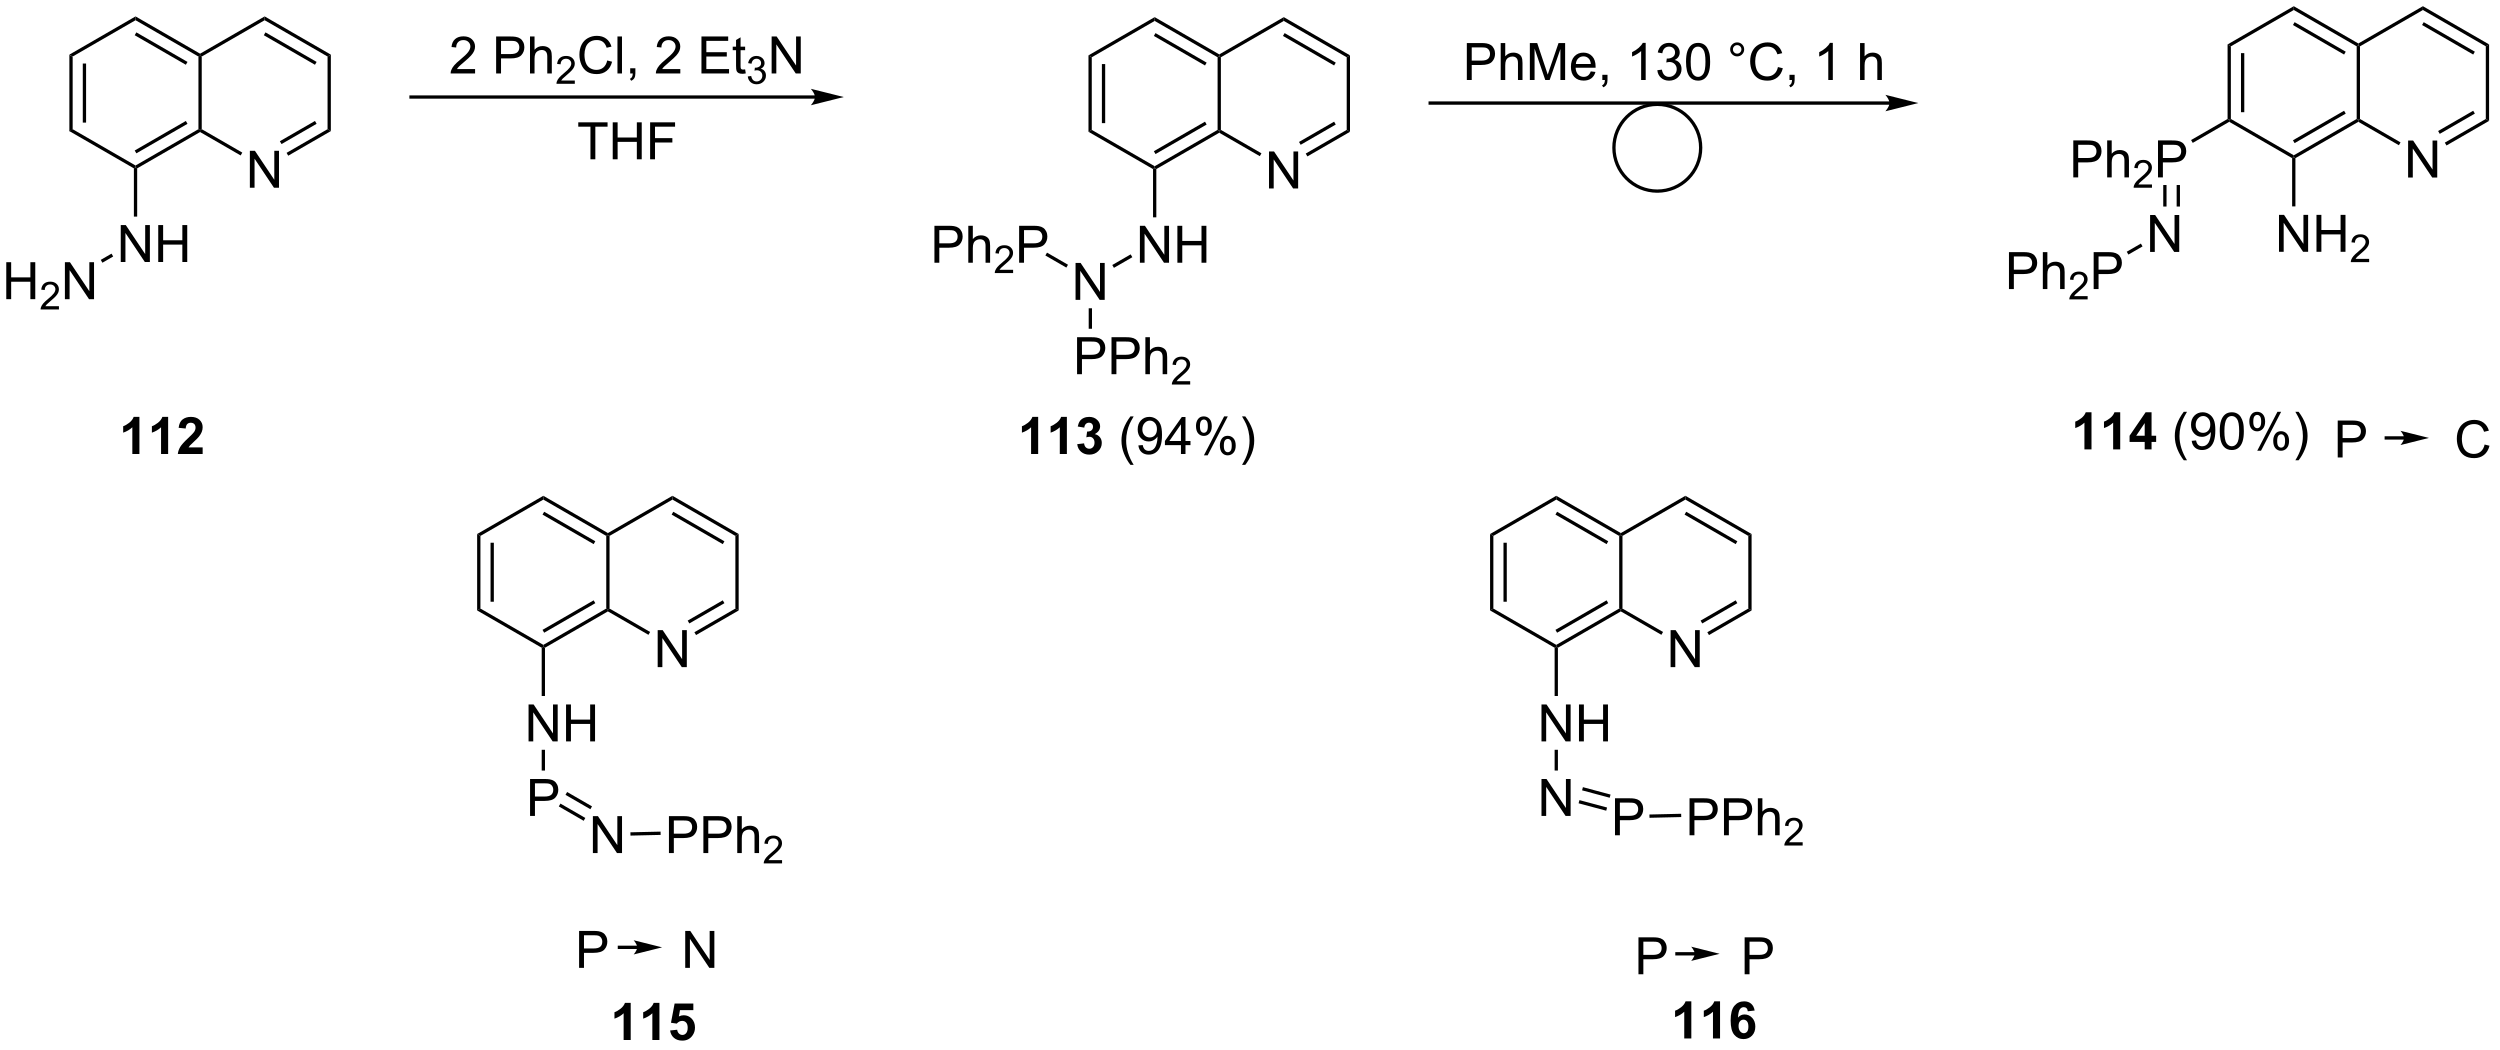 <?xml version="1.0" encoding="UTF-8"?>
<!DOCTYPE svg PUBLIC '-//W3C//DTD SVG 1.0//EN'
          'http://www.w3.org/TR/2001/REC-SVG-20010904/DTD/svg10.dtd'>
<svg stroke-dasharray="none" shape-rendering="auto" xmlns="http://www.w3.org/2000/svg" font-family="'Dialog'" text-rendering="auto" width="531" fill-opacity="1" color-interpolation="auto" color-rendering="auto" preserveAspectRatio="xMidYMid meet" font-size="12px" viewBox="0 0 531 223" fill="black" xmlns:xlink="http://www.w3.org/1999/xlink" stroke="black" image-rendering="auto" stroke-miterlimit="10" stroke-linecap="square" stroke-linejoin="miter" font-style="normal" stroke-width="1" height="223" stroke-dashoffset="0" font-weight="normal" stroke-opacity="1"
><!--Generated by the Batik Graphics2D SVG Generator--><defs id="genericDefs"
  /><g
  ><defs id="defs1"
    ><clipPath clipPathUnits="userSpaceOnUse" id="clipPath1"
      ><path d="M2.669 0.633 L400.383 0.633 L400.383 167.472 L2.669 167.472 L2.669 0.633 Z"
      /></clipPath
      ><clipPath clipPathUnits="userSpaceOnUse" id="clipPath2"
      ><path d="M1.007 32.046 L1.007 194.246 L387.663 194.246 L387.663 32.046 Z"
      /></clipPath
    ></defs
    ><g transform="scale(1.333,1.333) translate(-2.669,-0.633) matrix(1.029,0,0,1.029,1.633,-32.329)"
    ><path d="M11.748 40.522 L12.258 40.816 L12.258 52.07 L11.748 52.365 ZM13.826 41.869 L13.826 51.017 L14.337 51.017 L14.337 41.869 Z" stroke="none" clip-path="url(#clipPath2)"
    /></g
    ><g transform="matrix(1.371,0,0,1.371,-1.381,-43.95)"
    ><path d="M11.748 52.365 L12.258 52.07 L22.004 57.697 L22.004 57.992 L21.749 58.139 Z" stroke="none" clip-path="url(#clipPath2)"
    /></g
    ><g transform="matrix(1.371,0,0,1.371,-1.381,-43.95)"
    ><path d="M22.259 58.139 L22.004 57.992 L22.004 57.697 L31.751 52.07 L32.006 52.218 L32.006 52.512 ZM22.132 55.813 L30.055 51.238 L29.799 50.797 L21.877 55.371 Z" stroke="none" clip-path="url(#clipPath2)"
    /></g
    ><g transform="matrix(1.371,0,0,1.371,-1.381,-43.95)"
    ><path d="M32.261 52.07 L32.006 52.218 L31.751 52.07 L31.751 40.816 L32.006 40.669 L32.261 40.816 Z" stroke="none" clip-path="url(#clipPath2)"
    /></g
    ><g transform="matrix(1.371,0,0,1.371,-1.381,-43.95)"
    ><path d="M32.006 40.374 L32.006 40.669 L31.751 40.816 L22.004 35.189 L22.004 34.6 ZM30.055 41.648 L22.132 37.074 L21.877 37.516 L29.799 42.09 Z" stroke="none" clip-path="url(#clipPath2)"
    /></g
    ><g transform="matrix(1.371,0,0,1.371,-1.381,-43.95)"
    ><path d="M22.004 34.6 L22.004 35.189 L12.258 40.816 L11.748 40.522 Z" stroke="none" clip-path="url(#clipPath2)"
    /></g
    ><g transform="matrix(1.371,0,0,1.371,-1.381,-43.95)"
    ><path d="M39.717 61.142 L39.717 55.415 L40.495 55.415 L43.503 59.91 L43.503 55.415 L44.23 55.415 L44.23 61.142 L43.451 61.142 L40.443 56.642 L40.443 61.142 L39.717 61.142 Z" stroke="none" clip-path="url(#clipPath2)"
    /></g
    ><g transform="matrix(1.371,0,0,1.371,-1.381,-43.95)"
    ><path d="M32.006 52.512 L32.006 52.218 L32.261 52.07 L38.544 55.698 L38.289 56.14 Z" stroke="none" clip-path="url(#clipPath2)"
    /></g
    ><g transform="matrix(1.371,0,0,1.371,-1.381,-43.95)"
    ><path d="M45.66 56.178 L45.405 55.736 L51.754 52.07 L52.264 52.365 ZM44.62 54.377 L50.058 51.238 L49.803 50.797 L44.365 53.936 Z" stroke="none" clip-path="url(#clipPath2)"
    /></g
    ><g transform="matrix(1.371,0,0,1.371,-1.381,-43.95)"
    ><path d="M52.264 52.365 L51.754 52.07 L51.754 40.816 L52.264 40.522 Z" stroke="none" clip-path="url(#clipPath2)"
    /></g
    ><g transform="matrix(1.371,0,0,1.371,-1.381,-43.95)"
    ><path d="M52.264 40.522 L51.754 40.816 L42.007 35.189 L42.007 34.6 ZM50.058 41.648 L42.135 37.074 L41.88 37.516 L49.803 42.09 Z" stroke="none" clip-path="url(#clipPath2)"
    /></g
    ><g transform="matrix(1.371,0,0,1.371,-1.381,-43.95)"
    ><path d="M42.007 34.6 L42.007 35.189 L32.261 40.816 L32.006 40.669 L32.006 40.374 Z" stroke="none" clip-path="url(#clipPath2)"
    /></g
    ><g transform="matrix(1.371,0,0,1.371,-1.381,-43.95)"
    ><path d="M19.714 72.651 L19.714 66.924 L20.492 66.924 L23.5 71.419 L23.5 66.924 L24.227 66.924 L24.227 72.651 L23.448 72.651 L20.44 68.151 L20.44 72.651 L19.714 72.651 ZM25.522 72.651 L25.522 66.924 L26.28 66.924 L26.28 69.276 L29.257 69.276 L29.257 66.924 L30.015 66.924 L30.015 72.651 L29.257 72.651 L29.257 69.95 L26.28 69.95 L26.28 72.651 L25.522 72.651 Z" stroke="none" clip-path="url(#clipPath2)"
    /></g
    ><g transform="matrix(1.371,0,0,1.371,-1.381,-43.95)"
    ><path d="M21.749 58.139 L22.004 57.992 L22.259 58.139 L22.259 65.616 L21.749 65.616 Z" stroke="none" clip-path="url(#clipPath2)"
    /></g
    ><g transform="matrix(1.371,0,0,1.371,-1.381,-43.95)"
    ><path d="M1.98 78.405 L1.98 72.678 L2.737 72.678 L2.737 75.03 L5.714 75.03 L5.714 72.678 L6.472 72.678 L6.472 78.405 L5.714 78.405 L5.714 75.704 L2.737 75.704 L2.737 78.405 L1.98 78.405 Z" stroke="none" clip-path="url(#clipPath2)"
    /></g
    ><g transform="matrix(1.371,0,0,1.371,-1.381,-43.95)"
    ><path d="M10.138 79.497 L10.138 80.005 L7.298 80.005 Q7.292 79.814 7.36 79.638 Q7.468 79.349 7.706 79.067 Q7.946 78.786 8.397 78.417 Q9.097 77.843 9.343 77.507 Q9.589 77.171 9.589 76.872 Q9.589 76.56 9.364 76.345 Q9.142 76.128 8.78 76.128 Q8.399 76.128 8.171 76.357 Q7.942 76.585 7.94 76.989 L7.397 76.935 Q7.454 76.327 7.817 76.011 Q8.181 75.692 8.792 75.692 Q9.411 75.692 9.771 76.036 Q10.132 76.378 10.132 76.884 Q10.132 77.142 10.026 77.392 Q9.921 77.64 9.675 77.915 Q9.431 78.191 8.862 78.671 Q8.388 79.07 8.253 79.212 Q8.118 79.355 8.03 79.497 L10.138 79.497 Z" stroke="none" clip-path="url(#clipPath2)"
    /></g
    ><g transform="matrix(1.371,0,0,1.371,-1.381,-43.95)"
    ><path d="M11.062 78.405 L11.062 72.678 L11.841 72.678 L14.849 77.173 L14.849 72.678 L15.575 72.678 L15.575 78.405 L14.797 78.405 L11.789 73.905 L11.789 78.405 L11.062 78.405 Z" stroke="none" clip-path="url(#clipPath2)"
    /></g
    ><g transform="matrix(1.371,0,0,1.371,-1.381,-43.95)"
    ><path d="M18.286 71.353 L18.541 71.795 L16.872 72.758 L16.617 72.316 Z" stroke="none" clip-path="url(#clipPath2)"
    /></g
    ><g transform="matrix(1.371,0,0,1.371,-1.381,-43.95)"
    ><path d="M127.262 46.834 L64.686 46.834 L64.431 46.834 L64.431 47.344 L64.686 47.344 L127.262 47.344 L127.517 47.344 L127.517 46.834 L127.262 46.834 ZM131.726 47.089 L126.624 45.814 C126.624 45.814 127.262 46.531 127.262 47.089 C127.262 47.647 126.624 48.365 126.624 48.365 Z" stroke="none" clip-path="url(#clipPath2)"
    /></g
    ><g transform="matrix(1.371,0,0,1.371,-1.381,-43.95)"
    ><path d="M74.609 42.759 L74.609 43.436 L70.823 43.436 Q70.815 43.181 70.906 42.946 Q71.049 42.561 71.367 42.186 Q71.688 41.811 72.289 41.319 Q73.221 40.553 73.549 40.105 Q73.878 39.657 73.878 39.259 Q73.878 38.842 73.578 38.556 Q73.281 38.267 72.799 38.267 Q72.292 38.267 71.987 38.571 Q71.682 38.876 71.68 39.415 L70.956 39.342 Q71.031 38.532 71.516 38.11 Q72 37.686 72.815 37.686 Q73.641 37.686 74.12 38.144 Q74.602 38.6 74.602 39.274 Q74.602 39.618 74.461 39.951 Q74.32 40.282 73.992 40.649 Q73.667 41.017 72.909 41.657 Q72.276 42.188 72.096 42.379 Q71.917 42.569 71.799 42.759 L74.609 42.759 ZM77.87 43.436 L77.87 37.709 L80.031 37.709 Q80.602 37.709 80.901 37.764 Q81.323 37.834 81.607 38.032 Q81.893 38.227 82.068 38.584 Q82.242 38.938 82.242 39.365 Q82.242 40.095 81.776 40.602 Q81.312 41.108 80.096 41.108 L78.628 41.108 L78.628 43.436 L77.87 43.436 ZM78.628 40.431 L80.109 40.431 Q80.844 40.431 81.151 40.157 Q81.461 39.884 81.461 39.389 Q81.461 39.029 81.279 38.774 Q81.096 38.517 80.799 38.436 Q80.609 38.384 80.094 38.384 L78.628 38.384 L78.628 40.431 ZM83.117 43.436 L83.117 37.709 L83.82 37.709 L83.82 39.764 Q84.312 39.194 85.062 39.194 Q85.523 39.194 85.862 39.376 Q86.203 39.556 86.349 39.876 Q86.495 40.196 86.495 40.806 L86.495 43.436 L85.792 43.436 L85.792 40.806 Q85.792 40.279 85.562 40.04 Q85.336 39.798 84.917 39.798 Q84.604 39.798 84.328 39.962 Q84.055 40.123 83.938 40.402 Q83.82 40.678 83.82 41.165 L83.82 43.436 L83.117 43.436 Z" stroke="none" clip-path="url(#clipPath2)"
    /></g
    ><g transform="matrix(1.371,0,0,1.371,-1.381,-43.95)"
    ><path d="M90.059 44.528 L90.059 45.036 L87.219 45.036 Q87.214 44.844 87.282 44.669 Q87.389 44.38 87.628 44.098 Q87.868 43.817 88.319 43.448 Q89.018 42.874 89.264 42.538 Q89.51 42.202 89.51 41.903 Q89.51 41.59 89.286 41.376 Q89.063 41.159 88.702 41.159 Q88.321 41.159 88.093 41.387 Q87.864 41.616 87.862 42.02 L87.319 41.965 Q87.376 41.358 87.739 41.042 Q88.102 40.723 88.714 40.723 Q89.333 40.723 89.692 41.067 Q90.053 41.409 90.053 41.915 Q90.053 42.172 89.948 42.422 Q89.843 42.671 89.596 42.946 Q89.352 43.221 88.784 43.702 Q88.309 44.1 88.174 44.243 Q88.04 44.385 87.952 44.528 L90.059 44.528 Z" stroke="none" clip-path="url(#clipPath2)"
    /></g
    ><g transform="matrix(1.371,0,0,1.371,-1.381,-43.95)"
    ><path d="M95.078 41.428 L95.836 41.618 Q95.599 42.553 94.979 43.045 Q94.359 43.535 93.466 43.535 Q92.539 43.535 91.958 43.157 Q91.38 42.779 91.075 42.066 Q90.773 41.35 90.773 40.529 Q90.773 39.634 91.114 38.97 Q91.458 38.303 92.088 37.957 Q92.719 37.61 93.476 37.61 Q94.336 37.61 94.922 38.048 Q95.507 38.485 95.739 39.279 L94.992 39.454 Q94.794 38.829 94.414 38.545 Q94.036 38.259 93.461 38.259 Q92.802 38.259 92.356 38.576 Q91.914 38.892 91.734 39.425 Q91.554 39.959 91.554 40.524 Q91.554 41.256 91.768 41.8 Q91.981 42.345 92.429 42.615 Q92.88 42.884 93.403 42.884 Q94.039 42.884 94.479 42.517 Q94.922 42.149 95.078 41.428 ZM96.665 43.436 L96.665 37.709 L97.368 37.709 L97.368 43.436 L96.665 43.436 ZM98.64 43.436 L98.64 42.634 L99.442 42.634 L99.442 43.436 Q99.442 43.879 99.286 44.149 Q99.13 44.42 98.789 44.569 L98.594 44.269 Q98.817 44.17 98.922 43.98 Q99.028 43.793 99.039 43.436 L98.64 43.436 ZM106.403 42.759 L106.403 43.436 L102.617 43.436 Q102.609 43.181 102.7 42.946 Q102.844 42.561 103.161 42.186 Q103.481 41.811 104.083 41.319 Q105.015 40.553 105.344 40.105 Q105.672 39.657 105.672 39.259 Q105.672 38.842 105.372 38.556 Q105.075 38.267 104.594 38.267 Q104.086 38.267 103.781 38.571 Q103.476 38.876 103.474 39.415 L102.75 39.342 Q102.825 38.532 103.31 38.11 Q103.794 37.686 104.609 37.686 Q105.435 37.686 105.914 38.144 Q106.395 38.6 106.395 39.274 Q106.395 39.618 106.255 39.951 Q106.114 40.282 105.786 40.649 Q105.461 41.017 104.703 41.657 Q104.07 42.188 103.89 42.379 Q103.711 42.569 103.594 42.759 L106.403 42.759 ZM109.679 43.436 L109.679 37.709 L113.82 37.709 L113.82 38.384 L110.437 38.384 L110.437 40.139 L113.606 40.139 L113.606 40.811 L110.437 40.811 L110.437 42.759 L113.953 42.759 L113.953 43.436 L109.679 43.436 ZM116.445 42.806 L116.547 43.428 Q116.25 43.49 116.015 43.49 Q115.632 43.49 115.422 43.371 Q115.211 43.248 115.125 43.05 Q115.039 42.852 115.039 42.22 L115.039 39.834 L114.523 39.834 L114.523 39.287 L115.039 39.287 L115.039 38.259 L115.739 37.837 L115.739 39.287 L116.445 39.287 L116.445 39.834 L115.739 39.834 L115.739 42.259 Q115.739 42.561 115.776 42.647 Q115.812 42.733 115.895 42.785 Q115.981 42.834 116.138 42.834 Q116.255 42.834 116.445 42.806 Z" stroke="none" clip-path="url(#clipPath2)"
    /></g
    ><g transform="matrix(1.371,0,0,1.371,-1.381,-43.95)"
    ><path d="M116.857 43.901 L117.384 43.831 Q117.476 44.28 117.693 44.477 Q117.912 44.675 118.226 44.675 Q118.597 44.675 118.853 44.417 Q119.111 44.159 119.111 43.778 Q119.111 43.415 118.873 43.18 Q118.636 42.944 118.269 42.944 Q118.121 42.944 117.898 43.003 L117.957 42.54 Q118.009 42.546 118.041 42.546 Q118.379 42.546 118.648 42.37 Q118.918 42.194 118.918 41.827 Q118.918 41.538 118.72 41.348 Q118.525 41.157 118.215 41.157 Q117.906 41.157 117.701 41.35 Q117.496 41.544 117.437 41.93 L116.91 41.837 Q117.007 41.305 117.349 41.014 Q117.693 40.723 118.203 40.723 Q118.554 40.723 118.849 40.874 Q119.146 41.024 119.302 41.286 Q119.459 41.546 119.459 41.839 Q119.459 42.118 119.308 42.346 Q119.16 42.575 118.867 42.71 Q119.248 42.797 119.459 43.075 Q119.67 43.35 119.67 43.766 Q119.67 44.329 119.259 44.721 Q118.849 45.112 118.222 45.112 Q117.658 45.112 117.283 44.776 Q116.91 44.438 116.857 43.901 Z" stroke="none" clip-path="url(#clipPath2)"
    /></g
    ><g transform="matrix(1.371,0,0,1.371,-1.381,-43.95)"
    ><path d="M120.551 43.436 L120.551 37.709 L121.33 37.709 L124.338 42.204 L124.338 37.709 L125.064 37.709 L125.064 43.436 L124.286 43.436 L121.278 38.936 L121.278 43.436 L120.551 43.436 Z" stroke="none" clip-path="url(#clipPath2)"
    /></g
    ><g transform="matrix(1.371,0,0,1.371,-1.381,-43.95)"
    ><path d="M92.482 56.736 L92.482 51.683 L90.594 51.683 L90.594 51.009 L95.133 51.009 L95.133 51.683 L93.239 51.683 L93.239 56.736 L92.482 56.736 ZM95.933 56.736 L95.933 51.009 L96.691 51.009 L96.691 53.361 L99.668 53.361 L99.668 51.009 L100.426 51.009 L100.426 56.736 L99.668 56.736 L99.668 54.035 L96.691 54.035 L96.691 56.736 L95.933 56.736 ZM101.726 56.736 L101.726 51.009 L105.591 51.009 L105.591 51.683 L102.484 51.683 L102.484 53.457 L105.172 53.457 L105.172 54.134 L102.484 54.134 L102.484 56.736 L101.726 56.736 Z" stroke="none" clip-path="url(#clipPath2)"
    /></g
    ><g transform="matrix(1.371,0,0,1.371,-1.381,-43.95)"
    ><path d="M169.638 40.633 L170.148 40.927 L170.148 52.181 L169.638 52.476 ZM171.716 41.98 L171.716 51.129 L172.227 51.129 L172.227 41.98 Z" stroke="none" clip-path="url(#clipPath2)"
    /></g
    ><g transform="matrix(1.371,0,0,1.371,-1.381,-43.95)"
    ><path d="M169.638 52.476 L170.148 52.181 L179.894 57.809 L179.894 58.103 L179.639 58.25 Z" stroke="none" clip-path="url(#clipPath2)"
    /></g
    ><g transform="matrix(1.371,0,0,1.371,-1.381,-43.95)"
    ><path d="M180.149 58.25 L179.894 58.103 L179.894 57.809 L189.641 52.181 L189.896 52.329 L189.896 52.623 ZM180.022 55.924 L187.945 51.349 L187.69 50.907 L179.767 55.482 Z" stroke="none" clip-path="url(#clipPath2)"
    /></g
    ><g transform="matrix(1.371,0,0,1.371,-1.381,-43.95)"
    ><path d="M190.151 52.181 L189.896 52.329 L189.641 52.181 L189.641 40.927 L189.896 40.78 L190.151 40.927 Z" stroke="none" clip-path="url(#clipPath2)"
    /></g
    ><g transform="matrix(1.371,0,0,1.371,-1.381,-43.95)"
    ><path d="M189.896 40.485 L189.896 40.78 L189.641 40.927 L179.894 35.3 L179.894 34.711 ZM187.945 41.759 L180.022 37.185 L179.767 37.627 L187.69 42.201 Z" stroke="none" clip-path="url(#clipPath2)"
    /></g
    ><g transform="matrix(1.371,0,0,1.371,-1.381,-43.95)"
    ><path d="M179.894 34.711 L179.894 35.3 L170.148 40.927 L169.638 40.633 Z" stroke="none" clip-path="url(#clipPath2)"
    /></g
    ><g transform="matrix(1.371,0,0,1.371,-1.381,-43.95)"
    ><path d="M197.607 61.253 L197.607 55.526 L198.385 55.526 L201.393 60.021 L201.393 55.526 L202.12 55.526 L202.12 61.253 L201.341 61.253 L198.333 56.753 L198.333 61.253 L197.607 61.253 Z" stroke="none" clip-path="url(#clipPath2)"
    /></g
    ><g transform="matrix(1.371,0,0,1.371,-1.381,-43.95)"
    ><path d="M189.896 52.623 L189.896 52.329 L190.151 52.181 L196.434 55.809 L196.179 56.251 Z" stroke="none" clip-path="url(#clipPath2)"
    /></g
    ><g transform="matrix(1.371,0,0,1.371,-1.381,-43.95)"
    ><path d="M203.55 56.289 L203.295 55.847 L209.644 52.181 L210.154 52.476 ZM202.511 54.489 L207.948 51.349 L207.693 50.907 L202.255 54.047 Z" stroke="none" clip-path="url(#clipPath2)"
    /></g
    ><g transform="matrix(1.371,0,0,1.371,-1.381,-43.95)"
    ><path d="M210.154 52.476 L209.644 52.181 L209.644 40.927 L210.154 40.633 Z" stroke="none" clip-path="url(#clipPath2)"
    /></g
    ><g transform="matrix(1.371,0,0,1.371,-1.381,-43.95)"
    ><path d="M210.154 40.633 L209.644 40.927 L199.897 35.3 L199.897 34.711 ZM207.948 41.759 L200.025 37.185 L199.77 37.627 L207.693 42.201 Z" stroke="none" clip-path="url(#clipPath2)"
    /></g
    ><g transform="matrix(1.371,0,0,1.371,-1.381,-43.95)"
    ><path d="M199.897 34.711 L199.897 35.3 L190.151 40.927 L189.896 40.78 L189.896 40.485 Z" stroke="none" clip-path="url(#clipPath2)"
    /></g
    ><g transform="matrix(1.371,0,0,1.371,-1.381,-43.95)"
    ><path d="M177.604 72.762 L177.604 67.035 L178.382 67.035 L181.39 71.53 L181.39 67.035 L182.117 67.035 L182.117 72.762 L181.338 72.762 L178.33 68.262 L178.33 72.762 L177.604 72.762 ZM183.412 72.762 L183.412 67.035 L184.17 67.035 L184.17 69.387 L187.147 69.387 L187.147 67.035 L187.905 67.035 L187.905 72.762 L187.147 72.762 L187.147 70.061 L184.17 70.061 L184.17 72.762 L183.412 72.762 Z" stroke="none" clip-path="url(#clipPath2)"
    /></g
    ><g transform="matrix(1.371,0,0,1.371,-1.381,-43.95)"
    ><path d="M179.639 58.25 L179.894 58.103 L180.149 58.25 L180.149 65.727 L179.639 65.727 Z" stroke="none" clip-path="url(#clipPath2)"
    /></g
    ><g transform="matrix(1.371,0,0,1.371,-1.381,-43.95)"
    ><path d="M167.637 78.516 L167.637 72.789 L168.416 72.789 L171.423 77.284 L171.423 72.789 L172.15 72.789 L172.15 78.516 L171.371 78.516 L168.363 74.016 L168.363 78.516 L167.637 78.516 Z" stroke="none" clip-path="url(#clipPath2)"
    /></g
    ><g transform="matrix(1.371,0,0,1.371,-1.381,-43.95)"
    ><path d="M176.176 71.464 L176.431 71.906 L173.58 73.552 L173.325 73.11 Z" stroke="none" clip-path="url(#clipPath2)"
    /></g
    ><g transform="matrix(1.371,0,0,1.371,-1.381,-43.95)"
    ><path d="M145.772 72.762 L145.772 67.035 L147.933 67.035 Q148.503 67.035 148.803 67.09 Q149.225 67.16 149.508 67.358 Q149.795 67.553 149.969 67.91 Q150.144 68.264 150.144 68.691 Q150.144 69.421 149.678 69.928 Q149.214 70.434 147.998 70.434 L146.529 70.434 L146.529 72.762 L145.772 72.762 ZM146.529 69.757 L148.011 69.757 Q148.745 69.757 149.053 69.483 Q149.363 69.21 149.363 68.715 Q149.363 68.356 149.18 68.1 Q148.998 67.842 148.701 67.762 Q148.511 67.71 147.995 67.71 L146.529 67.71 L146.529 69.757 ZM151.019 72.762 L151.019 67.035 L151.722 67.035 L151.722 69.09 Q152.214 68.519 152.964 68.519 Q153.425 68.519 153.764 68.702 Q154.105 68.882 154.251 69.202 Q154.397 69.522 154.397 70.132 L154.397 72.762 L153.693 72.762 L153.693 70.132 Q153.693 69.606 153.464 69.366 Q153.238 69.124 152.818 69.124 Q152.506 69.124 152.23 69.288 Q151.956 69.449 151.839 69.728 Q151.722 70.004 151.722 70.491 L151.722 72.762 L151.019 72.762 Z" stroke="none" clip-path="url(#clipPath2)"
    /></g
    ><g transform="matrix(1.371,0,0,1.371,-1.381,-43.95)"
    ><path d="M157.961 73.854 L157.961 74.362 L155.121 74.362 Q155.115 74.17 155.184 73.995 Q155.291 73.706 155.529 73.424 Q155.77 73.143 156.221 72.774 Q156.92 72.2 157.166 71.864 Q157.412 71.528 157.412 71.229 Q157.412 70.916 157.188 70.701 Q156.965 70.485 156.604 70.485 Q156.223 70.485 155.994 70.713 Q155.766 70.942 155.764 71.346 L155.221 71.291 Q155.277 70.684 155.641 70.368 Q156.004 70.049 156.615 70.049 Q157.234 70.049 157.594 70.393 Q157.955 70.735 157.955 71.241 Q157.955 71.498 157.85 71.748 Q157.744 71.996 157.498 72.272 Q157.254 72.547 156.686 73.028 Q156.211 73.426 156.076 73.569 Q155.941 73.711 155.854 73.854 L157.961 73.854 Z" stroke="none" clip-path="url(#clipPath2)"
    /></g
    ><g transform="matrix(1.371,0,0,1.371,-1.381,-43.95)"
    ><path d="M158.894 72.762 L158.894 67.035 L161.055 67.035 Q161.625 67.035 161.925 67.09 Q162.347 67.16 162.631 67.358 Q162.917 67.553 163.091 67.91 Q163.266 68.264 163.266 68.691 Q163.266 69.421 162.8 69.928 Q162.336 70.434 161.12 70.434 L159.651 70.434 L159.651 72.762 L158.894 72.762 ZM159.651 69.757 L161.133 69.757 Q161.868 69.757 162.175 69.483 Q162.485 69.21 162.485 68.715 Q162.485 68.356 162.302 68.1 Q162.12 67.842 161.823 67.762 Q161.633 67.71 161.118 67.71 L159.651 67.71 L159.651 69.757 Z" stroke="none" clip-path="url(#clipPath2)"
    /></g
    ><g transform="matrix(1.371,0,0,1.371,-1.381,-43.95)"
    ><path d="M166.464 73.072 L166.209 73.514 L162.959 71.638 L163.215 71.196 Z" stroke="none" clip-path="url(#clipPath2)"
    /></g
    ><g transform="matrix(1.371,0,0,1.371,-1.381,-43.95)"
    ><path d="M167.87 90.025 L167.87 84.298 L170.031 84.298 Q170.601 84.298 170.901 84.353 Q171.323 84.423 171.607 84.621 Q171.893 84.816 172.068 85.173 Q172.242 85.527 172.242 85.954 Q172.242 86.683 171.776 87.191 Q171.312 87.697 170.096 87.697 L168.628 87.697 L168.628 90.025 L167.87 90.025 ZM168.628 87.019 L170.109 87.019 Q170.844 87.019 171.151 86.746 Q171.461 86.473 171.461 85.978 Q171.461 85.618 171.279 85.363 Q171.096 85.105 170.799 85.025 Q170.609 84.973 170.094 84.973 L168.628 84.973 L168.628 87.019 ZM173.206 90.025 L173.206 84.298 L175.367 84.298 Q175.938 84.298 176.237 84.353 Q176.659 84.423 176.943 84.621 Q177.229 84.816 177.404 85.173 Q177.578 85.527 177.578 85.954 Q177.578 86.683 177.112 87.191 Q176.648 87.697 175.432 87.697 L173.964 87.697 L173.964 90.025 L173.206 90.025 ZM173.964 87.019 L175.445 87.019 Q176.18 87.019 176.487 86.746 Q176.797 86.473 176.797 85.978 Q176.797 85.618 176.615 85.363 Q176.432 85.105 176.135 85.025 Q175.945 84.973 175.43 84.973 L173.964 84.973 L173.964 87.019 ZM178.453 90.025 L178.453 84.298 L179.156 84.298 L179.156 86.353 Q179.648 85.782 180.398 85.782 Q180.859 85.782 181.198 85.965 Q181.539 86.144 181.685 86.465 Q181.831 86.785 181.831 87.394 L181.831 90.025 L181.128 90.025 L181.128 87.394 Q181.128 86.868 180.898 86.629 Q180.672 86.387 180.253 86.387 Q179.94 86.387 179.664 86.551 Q179.391 86.712 179.273 86.991 Q179.156 87.267 179.156 87.754 L179.156 90.025 L178.453 90.025 Z" stroke="none" clip-path="url(#clipPath2)"
    /></g
    ><g transform="matrix(1.371,0,0,1.371,-1.381,-43.95)"
    ><path d="M185.395 91.117 L185.395 91.625 L182.555 91.625 Q182.549 91.433 182.618 91.257 Q182.725 90.969 182.964 90.687 Q183.204 90.406 183.655 90.037 Q184.354 89.463 184.6 89.127 Q184.846 88.791 184.846 88.492 Q184.846 88.179 184.622 87.965 Q184.399 87.748 184.038 87.748 Q183.657 87.748 183.428 87.976 Q183.2 88.205 183.198 88.609 L182.655 88.554 Q182.712 87.947 183.075 87.631 Q183.438 87.312 184.049 87.312 Q184.669 87.312 185.028 87.656 Q185.389 87.998 185.389 88.504 Q185.389 88.761 185.284 89.011 Q185.178 89.26 184.932 89.535 Q184.688 89.81 184.12 90.291 Q183.645 90.689 183.51 90.832 Q183.376 90.974 183.288 91.117 L185.395 91.117 Z" stroke="none" clip-path="url(#clipPath2)"
    /></g
    ><g transform="matrix(1.371,0,0,1.371,-1.381,-43.95)"
    ><path d="M169.673 79.816 L170.183 79.816 L170.183 82.99 L169.673 82.99 Z" stroke="none" clip-path="url(#clipPath2)"
    /></g
    ><g transform="matrix(1.371,0,0,1.371,-1.381,-43.95)"
    ><path d="M346.111 38.94 L346.621 39.234 L346.621 50.488 L346.366 50.636 L346.111 50.488 ZM348.189 40.287 L348.189 49.435 L348.7 49.435 L348.7 40.287 Z" stroke="none" clip-path="url(#clipPath2)"
    /></g
    ><g transform="matrix(1.371,0,0,1.371,-1.381,-43.95)"
    ><path d="M346.366 50.93 L346.366 50.636 L346.621 50.488 L356.367 56.115 L356.367 56.41 L356.112 56.557 Z" stroke="none" clip-path="url(#clipPath2)"
    /></g
    ><g transform="matrix(1.371,0,0,1.371,-1.381,-43.95)"
    ><path d="M356.622 56.557 L356.367 56.41 L356.367 56.115 L366.113 50.488 L366.369 50.636 L366.369 50.93 ZM356.495 54.23 L364.417 49.656 L364.162 49.214 L356.24 53.789 Z" stroke="none" clip-path="url(#clipPath2)"
    /></g
    ><g transform="matrix(1.371,0,0,1.371,-1.381,-43.95)"
    ><path d="M366.624 50.488 L366.369 50.636 L366.113 50.488 L366.113 39.234 L366.369 39.087 L366.624 39.234 Z" stroke="none" clip-path="url(#clipPath2)"
    /></g
    ><g transform="matrix(1.371,0,0,1.371,-1.381,-43.95)"
    ><path d="M366.369 38.792 L366.369 39.087 L366.113 39.234 L356.367 33.607 L356.367 33.018 ZM364.417 40.066 L356.495 35.492 L356.24 35.934 L364.162 40.508 Z" stroke="none" clip-path="url(#clipPath2)"
    /></g
    ><g transform="matrix(1.371,0,0,1.371,-1.381,-43.95)"
    ><path d="M356.367 33.018 L356.367 33.607 L346.621 39.234 L346.111 38.94 Z" stroke="none" clip-path="url(#clipPath2)"
    /></g
    ><g transform="matrix(1.371,0,0,1.371,-1.381,-43.95)"
    ><path d="M374.079 59.56 L374.079 53.833 L374.858 53.833 L377.866 58.328 L377.866 53.833 L378.592 53.833 L378.592 59.56 L377.814 59.56 L374.806 55.06 L374.806 59.56 L374.079 59.56 Z" stroke="none" clip-path="url(#clipPath2)"
    /></g
    ><g transform="matrix(1.371,0,0,1.371,-1.381,-43.95)"
    ><path d="M366.369 50.93 L366.369 50.636 L366.624 50.488 L372.907 54.116 L372.652 54.558 Z" stroke="none" clip-path="url(#clipPath2)"
    /></g
    ><g transform="matrix(1.371,0,0,1.371,-1.381,-43.95)"
    ><path d="M380.023 54.596 L379.767 54.154 L386.116 50.488 L386.627 50.783 ZM378.983 52.795 L384.42 49.656 L384.165 49.214 L378.728 52.354 Z" stroke="none" clip-path="url(#clipPath2)"
    /></g
    ><g transform="matrix(1.371,0,0,1.371,-1.381,-43.95)"
    ><path d="M386.627 50.783 L386.116 50.488 L386.116 39.234 L386.627 38.94 Z" stroke="none" clip-path="url(#clipPath2)"
    /></g
    ><g transform="matrix(1.371,0,0,1.371,-1.381,-43.95)"
    ><path d="M386.627 38.94 L386.116 39.234 L376.37 33.607 L376.37 33.018 ZM384.42 40.066 L376.498 35.492 L376.243 35.934 L384.165 40.508 Z" stroke="none" clip-path="url(#clipPath2)"
    /></g
    ><g transform="matrix(1.371,0,0,1.371,-1.381,-43.95)"
    ><path d="M376.37 33.018 L376.37 33.607 L366.624 39.234 L366.369 39.087 L366.369 38.792 Z" stroke="none" clip-path="url(#clipPath2)"
    /></g
    ><g transform="matrix(1.371,0,0,1.371,-1.381,-43.95)"
    ><path d="M354.077 71.069 L354.077 65.342 L354.855 65.342 L357.863 69.837 L357.863 65.342 L358.589 65.342 L358.589 71.069 L357.811 71.069 L354.803 66.569 L354.803 71.069 L354.077 71.069 ZM359.885 71.069 L359.885 65.342 L360.643 65.342 L360.643 67.694 L363.619 67.694 L363.619 65.342 L364.377 65.342 L364.377 71.069 L363.619 71.069 L363.619 68.368 L360.643 68.368 L360.643 71.069 L359.885 71.069 Z" stroke="none" clip-path="url(#clipPath2)"
    /></g
    ><g transform="matrix(1.371,0,0,1.371,-1.381,-43.95)"
    ><path d="M368.043 72.161 L368.043 72.669 L365.203 72.669 Q365.198 72.477 365.266 72.301 Q365.373 72.012 365.612 71.731 Q365.852 71.45 366.303 71.081 Q367.002 70.507 367.248 70.171 Q367.494 69.835 367.494 69.536 Q367.494 69.223 367.27 69.008 Q367.047 68.792 366.686 68.792 Q366.305 68.792 366.077 69.02 Q365.848 69.249 365.846 69.653 L365.303 69.598 Q365.36 68.991 365.723 68.674 Q366.086 68.356 366.698 68.356 Q367.317 68.356 367.676 68.7 Q368.037 69.042 368.037 69.547 Q368.037 69.805 367.932 70.055 Q367.827 70.303 367.58 70.579 Q367.336 70.854 366.768 71.335 Q366.293 71.733 366.159 71.876 Q366.024 72.018 365.936 72.161 L368.043 72.161 Z" stroke="none" clip-path="url(#clipPath2)"
    /></g
    ><g transform="matrix(1.371,0,0,1.371,-1.381,-43.95)"
    ><path d="M356.112 56.557 L356.367 56.41 L356.622 56.557 L356.622 64.034 L356.112 64.034 Z" stroke="none" clip-path="url(#clipPath2)"
    /></g
    ><g transform="matrix(1.371,0,0,1.371,-1.381,-43.95)"
    ><path d="M322.209 59.54 L322.209 53.813 L324.371 53.813 Q324.941 53.813 325.241 53.868 Q325.663 53.938 325.946 54.136 Q326.233 54.332 326.407 54.688 Q326.582 55.042 326.582 55.47 Q326.582 56.199 326.116 56.707 Q325.652 57.212 324.436 57.212 L322.967 57.212 L322.967 59.54 L322.209 59.54 ZM322.967 56.535 L324.449 56.535 Q325.183 56.535 325.491 56.261 Q325.801 55.988 325.801 55.493 Q325.801 55.134 325.618 54.878 Q325.436 54.621 325.139 54.54 Q324.949 54.488 324.433 54.488 L322.967 54.488 L322.967 56.535 ZM327.457 59.54 L327.457 53.813 L328.16 53.813 L328.16 55.868 Q328.652 55.298 329.402 55.298 Q329.863 55.298 330.202 55.48 Q330.543 55.66 330.689 55.98 Q330.834 56.3 330.834 56.91 L330.834 59.54 L330.131 59.54 L330.131 56.91 Q330.131 56.384 329.902 56.144 Q329.676 55.902 329.256 55.902 Q328.944 55.902 328.668 56.066 Q328.394 56.227 328.277 56.506 Q328.16 56.782 328.16 57.269 L328.16 59.54 L327.457 59.54 Z" stroke="none" clip-path="url(#clipPath2)"
    /></g
    ><g transform="matrix(1.371,0,0,1.371,-1.381,-43.95)"
    ><path d="M334.399 60.632 L334.399 61.14 L331.559 61.14 Q331.553 60.949 331.622 60.773 Q331.729 60.484 331.967 60.202 Q332.208 59.921 332.659 59.552 Q333.358 58.978 333.604 58.642 Q333.85 58.306 333.85 58.007 Q333.85 57.695 333.625 57.48 Q333.403 57.263 333.042 57.263 Q332.661 57.263 332.432 57.492 Q332.204 57.72 332.202 58.124 L331.659 58.07 Q331.715 57.462 332.079 57.146 Q332.442 56.827 333.053 56.827 Q333.672 56.827 334.032 57.171 Q334.393 57.513 334.393 58.019 Q334.393 58.277 334.288 58.527 Q334.182 58.775 333.936 59.05 Q333.692 59.325 333.124 59.806 Q332.649 60.204 332.514 60.347 Q332.38 60.489 332.292 60.632 L334.399 60.632 Z" stroke="none" clip-path="url(#clipPath2)"
    /></g
    ><g transform="matrix(1.371,0,0,1.371,-1.381,-43.95)"
    ><path d="M335.332 59.54 L335.332 53.813 L337.493 53.813 Q338.063 53.813 338.363 53.868 Q338.785 53.938 339.068 54.136 Q339.355 54.332 339.529 54.688 Q339.704 55.042 339.704 55.47 Q339.704 56.199 339.238 56.707 Q338.774 57.212 337.558 57.212 L336.089 57.212 L336.089 59.54 L335.332 59.54 ZM336.089 56.535 L337.571 56.535 Q338.305 56.535 338.613 56.261 Q338.923 55.988 338.923 55.493 Q338.923 55.134 338.74 54.878 Q338.558 54.621 338.261 54.54 Q338.071 54.488 337.555 54.488 L336.089 54.488 L336.089 56.535 Z" stroke="none" clip-path="url(#clipPath2)"
    /></g
    ><g transform="matrix(1.371,0,0,1.371,-1.381,-43.95)"
    ><path d="M346.111 50.488 L346.366 50.636 L346.366 50.93 L340.713 54.194 L340.458 53.752 Z" stroke="none" clip-path="url(#clipPath2)"
    /></g
    ><g transform="matrix(1.371,0,0,1.371,-1.381,-43.95)"
    ><path d="M334.108 71.089 L334.108 65.362 L334.887 65.362 L337.895 69.857 L337.895 65.362 L338.621 65.362 L338.621 71.089 L337.843 71.089 L334.835 66.589 L334.835 71.089 L334.108 71.089 Z" stroke="none" clip-path="url(#clipPath2)"
    /></g
    ><g transform="matrix(1.371,0,0,1.371,-1.381,-43.95)"
    ><path d="M336.144 60.721 L336.654 60.721 L336.654 64.054 L336.144 64.054 ZM338.222 60.721 L338.222 64.054 L338.733 64.054 L338.733 60.721 Z" stroke="none" clip-path="url(#clipPath2)"
    /></g
    ><g transform="matrix(1.371,0,0,1.371,-1.381,-43.95)"
    ><path d="M312.243 76.843 L312.243 71.116 L314.404 71.116 Q314.974 71.116 315.274 71.171 Q315.696 71.241 315.98 71.439 Q316.266 71.635 316.441 71.991 Q316.615 72.346 316.615 72.773 Q316.615 73.502 316.149 74.01 Q315.685 74.515 314.469 74.515 L313 74.515 L313 76.843 L312.243 76.843 ZM313 73.838 L314.482 73.838 Q315.217 73.838 315.524 73.564 Q315.834 73.291 315.834 72.796 Q315.834 72.437 315.651 72.181 Q315.469 71.924 315.172 71.843 Q314.982 71.791 314.467 71.791 L313 71.791 L313 73.838 ZM317.49 76.843 L317.49 71.116 L318.193 71.116 L318.193 73.171 Q318.685 72.601 319.435 72.601 Q319.896 72.601 320.235 72.783 Q320.576 72.963 320.722 73.283 Q320.868 73.603 320.868 74.213 L320.868 76.843 L320.165 76.843 L320.165 74.213 Q320.165 73.687 319.935 73.447 Q319.709 73.205 319.29 73.205 Q318.977 73.205 318.701 73.369 Q318.428 73.531 318.31 73.809 Q318.193 74.085 318.193 74.572 L318.193 76.843 L317.49 76.843 Z" stroke="none" clip-path="url(#clipPath2)"
    /></g
    ><g transform="matrix(1.371,0,0,1.371,-1.381,-43.95)"
    ><path d="M324.432 77.935 L324.432 78.443 L321.592 78.443 Q321.587 78.252 321.655 78.076 Q321.762 77.787 322 77.505 Q322.241 77.224 322.692 76.855 Q323.391 76.281 323.637 75.945 Q323.883 75.609 323.883 75.31 Q323.883 74.998 323.659 74.783 Q323.436 74.566 323.075 74.566 Q322.694 74.566 322.465 74.795 Q322.237 75.023 322.235 75.427 L321.692 75.373 Q321.749 74.765 322.112 74.449 Q322.475 74.13 323.087 74.13 Q323.706 74.13 324.065 74.474 Q324.426 74.816 324.426 75.322 Q324.426 75.58 324.321 75.83 Q324.215 76.078 323.969 76.353 Q323.725 76.629 323.157 77.109 Q322.682 77.507 322.547 77.65 Q322.413 77.793 322.325 77.935 L324.432 77.935 Z" stroke="none" clip-path="url(#clipPath2)"
    /></g
    ><g transform="matrix(1.371,0,0,1.371,-1.381,-43.95)"
    ><path d="M325.365 76.843 L325.365 71.116 L327.526 71.116 Q328.097 71.116 328.396 71.171 Q328.818 71.241 329.102 71.439 Q329.388 71.635 329.563 71.991 Q329.737 72.346 329.737 72.773 Q329.737 73.502 329.271 74.01 Q328.808 74.515 327.591 74.515 L326.123 74.515 L326.123 76.843 L325.365 76.843 ZM326.123 73.838 L327.604 73.838 Q328.339 73.838 328.646 73.564 Q328.956 73.291 328.956 72.796 Q328.956 72.437 328.774 72.181 Q328.591 71.924 328.295 71.843 Q328.104 71.791 327.589 71.791 L326.123 71.791 L326.123 73.838 Z" stroke="none" clip-path="url(#clipPath2)"
    /></g
    ><g transform="matrix(1.371,0,0,1.371,-1.381,-43.95)"
    ><path d="M332.681 69.791 L332.936 70.233 L330.746 71.497 L330.491 71.055 Z" stroke="none" clip-path="url(#clipPath2)"
    /></g
    ><g transform="matrix(1.371,0,0,1.371,-1.381,-43.95)"
    ><path d="M293.733 47.767 L222.576 47.767 L222.321 47.767 L222.321 48.278 L222.576 48.278 L293.733 48.278 L293.988 48.278 L293.988 47.767 L293.733 47.767 ZM298.198 48.023 L293.095 46.747 C293.095 46.747 293.733 47.465 293.733 48.023 C293.733 48.581 293.095 49.298 293.095 49.298 Z" stroke="none" clip-path="url(#clipPath2)"
    /></g
    ><g transform="matrix(1.371,0,0,1.371,-1.381,-43.95)"
    ><path d="M228.254 44.451 L228.254 38.724 L230.415 38.724 Q230.986 38.724 231.285 38.779 Q231.707 38.849 231.991 39.047 Q232.277 39.242 232.452 39.599 Q232.626 39.953 232.626 40.38 Q232.626 41.11 232.16 41.617 Q231.697 42.123 230.481 42.123 L229.012 42.123 L229.012 44.451 L228.254 44.451 ZM229.012 41.446 L230.494 41.446 Q231.228 41.446 231.535 41.172 Q231.845 40.899 231.845 40.404 Q231.845 40.044 231.663 39.789 Q231.481 39.531 231.184 39.451 Q230.994 39.399 230.478 39.399 L229.012 39.399 L229.012 41.446 ZM233.501 44.451 L233.501 38.724 L234.204 38.724 L234.204 40.779 Q234.697 40.209 235.447 40.209 Q235.908 40.209 236.246 40.391 Q236.587 40.571 236.733 40.891 Q236.879 41.211 236.879 41.821 L236.879 44.451 L236.176 44.451 L236.176 41.821 Q236.176 41.294 235.947 41.055 Q235.72 40.813 235.301 40.813 Q234.988 40.813 234.712 40.977 Q234.439 41.138 234.322 41.417 Q234.204 41.693 234.204 42.18 L234.204 44.451 L233.501 44.451 ZM238.016 44.451 L238.016 38.724 L239.156 38.724 L240.513 42.779 Q240.701 43.344 240.786 43.625 Q240.883 43.313 241.091 42.709 L242.461 38.724 L243.482 38.724 L243.482 44.451 L242.75 44.451 L242.75 39.656 L241.086 44.451 L240.404 44.451 L238.748 39.576 L238.748 44.451 L238.016 44.451 ZM247.453 43.115 L248.18 43.203 Q248.008 43.841 247.542 44.193 Q247.078 44.544 246.357 44.544 Q245.445 44.544 244.911 43.985 Q244.38 43.422 244.38 42.412 Q244.38 41.365 244.919 40.787 Q245.458 40.209 246.318 40.209 Q247.149 40.209 247.675 40.776 Q248.203 41.341 248.203 42.367 Q248.203 42.43 248.201 42.555 L245.107 42.555 Q245.146 43.24 245.492 43.604 Q245.841 43.966 246.359 43.966 Q246.748 43.966 247.021 43.763 Q247.294 43.56 247.453 43.115 ZM245.146 41.977 L247.461 41.977 Q247.414 41.453 247.195 41.193 Q246.859 40.787 246.326 40.787 Q245.841 40.787 245.511 41.112 Q245.18 41.435 245.146 41.977 ZM249.246 44.451 L249.246 43.649 L250.048 43.649 L250.048 44.451 Q250.048 44.893 249.892 45.164 Q249.736 45.435 249.395 45.584 L249.199 45.284 Q249.423 45.185 249.527 44.995 Q249.634 44.807 249.645 44.451 L249.246 44.451 ZM255.962 44.451 L255.259 44.451 L255.259 39.969 Q255.004 40.211 254.593 40.453 Q254.181 40.696 253.853 40.818 L253.853 40.138 Q254.441 39.86 254.882 39.466 Q255.324 39.071 255.509 38.701 L255.962 38.701 L255.962 44.451 ZM257.766 42.938 L258.469 42.844 Q258.591 43.443 258.88 43.706 Q259.172 43.969 259.591 43.969 Q260.086 43.969 260.427 43.625 Q260.771 43.281 260.771 42.774 Q260.771 42.289 260.453 41.977 Q260.138 41.662 259.649 41.662 Q259.451 41.662 259.154 41.74 L259.232 41.123 Q259.302 41.13 259.344 41.13 Q259.794 41.13 260.154 40.896 Q260.513 40.662 260.513 40.172 Q260.513 39.787 260.25 39.534 Q259.99 39.279 259.576 39.279 Q259.164 39.279 258.891 39.537 Q258.617 39.794 258.539 40.31 L257.836 40.185 Q257.966 39.477 258.422 39.089 Q258.88 38.701 259.56 38.701 Q260.029 38.701 260.422 38.901 Q260.818 39.102 261.026 39.451 Q261.234 39.797 261.234 40.188 Q261.234 40.56 261.034 40.865 Q260.836 41.169 260.445 41.349 Q260.953 41.466 261.234 41.836 Q261.516 42.203 261.516 42.758 Q261.516 43.508 260.969 44.031 Q260.422 44.552 259.586 44.552 Q258.833 44.552 258.333 44.104 Q257.836 43.654 257.766 42.938 ZM262.212 41.625 Q262.212 40.61 262.421 39.992 Q262.629 39.373 263.04 39.037 Q263.454 38.701 264.079 38.701 Q264.54 38.701 264.887 38.886 Q265.236 39.071 265.462 39.422 Q265.689 39.771 265.817 40.274 Q265.947 40.774 265.947 41.625 Q265.947 42.633 265.738 43.253 Q265.533 43.873 265.119 44.211 Q264.707 44.55 264.079 44.55 Q263.251 44.55 262.777 43.953 Q262.212 43.24 262.212 41.625 ZM262.934 41.625 Q262.934 43.037 263.264 43.503 Q263.595 43.969 264.079 43.969 Q264.564 43.969 264.892 43.5 Q265.223 43.031 265.223 41.625 Q265.223 40.211 264.892 39.748 Q264.564 39.281 264.072 39.281 Q263.587 39.281 263.298 39.693 Q262.934 40.216 262.934 41.625 ZM269.051 39.709 Q269.051 39.258 269.369 38.943 Q269.689 38.625 270.134 38.625 Q270.587 38.625 270.902 38.943 Q271.22 39.258 271.22 39.709 Q271.22 40.156 270.9 40.477 Q270.582 40.794 270.134 40.794 Q269.689 40.794 269.369 40.479 Q269.051 40.162 269.051 39.709 ZM269.478 39.709 Q269.478 39.982 269.671 40.175 Q269.863 40.367 270.137 40.367 Q270.408 40.367 270.6 40.175 Q270.793 39.982 270.793 39.709 Q270.793 39.435 270.6 39.242 Q270.408 39.047 270.137 39.047 Q269.863 39.047 269.671 39.242 Q269.478 39.435 269.478 39.709 ZM276.453 42.443 L277.211 42.633 Q276.974 43.568 276.354 44.06 Q275.734 44.55 274.841 44.55 Q273.914 44.55 273.333 44.172 Q272.755 43.794 272.451 43.081 Q272.149 42.365 272.149 41.544 Q272.149 40.649 272.49 39.985 Q272.833 39.318 273.464 38.971 Q274.094 38.625 274.852 38.625 Q275.711 38.625 276.297 39.063 Q276.883 39.5 277.115 40.294 L276.367 40.469 Q276.169 39.844 275.789 39.56 Q275.411 39.274 274.836 39.274 Q274.177 39.274 273.732 39.591 Q273.289 39.906 273.109 40.44 Q272.93 40.974 272.93 41.539 Q272.93 42.271 273.143 42.815 Q273.357 43.36 273.805 43.63 Q274.255 43.899 274.779 43.899 Q275.414 43.899 275.854 43.531 Q276.297 43.164 276.453 42.443 ZM278.238 44.451 L278.238 43.649 L279.04 43.649 L279.04 44.451 Q279.04 44.893 278.884 45.164 Q278.728 45.435 278.387 45.584 L278.192 45.284 Q278.415 45.185 278.52 44.995 Q278.626 44.807 278.637 44.451 L278.238 44.451 ZM284.954 44.451 L284.251 44.451 L284.251 39.969 Q283.996 40.211 283.585 40.453 Q283.173 40.696 282.845 40.818 L282.845 40.138 Q283.434 39.86 283.874 39.466 Q284.317 39.071 284.501 38.701 L284.954 38.701 L284.954 44.451 ZM289.173 44.451 L289.173 38.724 L289.876 38.724 L289.876 40.779 Q290.369 40.209 291.119 40.209 Q291.579 40.209 291.918 40.391 Q292.259 40.571 292.405 40.891 Q292.551 41.211 292.551 41.821 L292.551 44.451 L291.848 44.451 L291.848 41.821 Q291.848 41.294 291.619 41.055 Q291.392 40.813 290.973 40.813 Q290.66 40.813 290.384 40.977 Q290.111 41.138 289.994 41.417 Q289.876 41.693 289.876 42.18 L289.876 44.451 L289.173 44.451 Z" stroke="none" clip-path="url(#clipPath2)"
    /></g
    ><g transform="matrix(1.371,0,0,1.371,-1.381,-43.95)"
    ><path d="M74.927 114.788 L75.438 115.082 L75.438 126.337 L74.927 126.631 ZM77.006 116.135 L77.006 125.284 L77.516 125.284 L77.516 116.135 Z" stroke="none" clip-path="url(#clipPath2)"
    /></g
    ><g transform="matrix(1.371,0,0,1.371,-1.381,-43.95)"
    ><path d="M74.927 126.631 L75.438 126.337 L85.184 131.964 L85.184 132.258 L84.929 132.406 Z" stroke="none" clip-path="url(#clipPath2)"
    /></g
    ><g transform="matrix(1.371,0,0,1.371,-1.381,-43.95)"
    ><path d="M85.439 132.406 L85.184 132.258 L85.184 131.964 L94.93 126.337 L95.186 126.484 L95.186 126.778 ZM85.312 130.079 L93.234 125.505 L92.979 125.063 L85.057 129.637 Z" stroke="none" clip-path="url(#clipPath2)"
    /></g
    ><g transform="matrix(1.371,0,0,1.371,-1.381,-43.95)"
    ><path d="M95.441 126.337 L95.186 126.484 L94.93 126.337 L94.93 115.082 L95.186 114.935 L95.441 115.082 Z" stroke="none" clip-path="url(#clipPath2)"
    /></g
    ><g transform="matrix(1.371,0,0,1.371,-1.381,-43.95)"
    ><path d="M95.186 114.641 L95.186 114.935 L94.93 115.082 L85.184 109.455 L85.184 108.866 ZM93.234 115.914 L85.312 111.34 L85.057 111.782 L92.979 116.356 Z" stroke="none" clip-path="url(#clipPath2)"
    /></g
    ><g transform="matrix(1.371,0,0,1.371,-1.381,-43.95)"
    ><path d="M85.184 108.866 L85.184 109.455 L75.438 115.082 L74.927 114.788 Z" stroke="none" clip-path="url(#clipPath2)"
    /></g
    ><g transform="matrix(1.371,0,0,1.371,-1.381,-43.95)"
    ><path d="M102.897 135.408 L102.897 129.682 L103.675 129.682 L106.683 134.177 L106.683 129.682 L107.41 129.682 L107.41 135.408 L106.631 135.408 L103.623 130.908 L103.623 135.408 L102.897 135.408 Z" stroke="none" clip-path="url(#clipPath2)"
    /></g
    ><g transform="matrix(1.371,0,0,1.371,-1.381,-43.95)"
    ><path d="M95.186 126.778 L95.186 126.484 L95.441 126.337 L101.724 129.964 L101.469 130.406 Z" stroke="none" clip-path="url(#clipPath2)"
    /></g
    ><g transform="matrix(1.371,0,0,1.371,-1.381,-43.95)"
    ><path d="M108.84 130.444 L108.585 130.002 L114.934 126.337 L115.444 126.631 ZM107.8 128.644 L113.237 125.505 L112.982 125.063 L107.545 128.202 Z" stroke="none" clip-path="url(#clipPath2)"
    /></g
    ><g transform="matrix(1.371,0,0,1.371,-1.381,-43.95)"
    ><path d="M115.444 126.631 L114.934 126.337 L114.934 115.082 L115.444 114.788 Z" stroke="none" clip-path="url(#clipPath2)"
    /></g
    ><g transform="matrix(1.371,0,0,1.371,-1.381,-43.95)"
    ><path d="M115.444 114.788 L114.934 115.082 L105.187 109.455 L105.187 108.866 ZM113.237 115.915 L105.315 111.34 L105.06 111.782 L112.982 116.356 Z" stroke="none" clip-path="url(#clipPath2)"
    /></g
    ><g transform="matrix(1.371,0,0,1.371,-1.381,-43.95)"
    ><path d="M105.187 108.866 L105.187 109.455 L95.441 115.082 L95.186 114.935 L95.186 114.641 Z" stroke="none" clip-path="url(#clipPath2)"
    /></g
    ><g transform="matrix(1.371,0,0,1.371,-1.381,-43.95)"
    ><path d="M82.894 146.917 L82.894 141.19 L83.672 141.19 L86.68 145.685 L86.68 141.19 L87.406 141.19 L87.406 146.917 L86.628 146.917 L83.62 142.417 L83.62 146.917 L82.894 146.917 ZM88.702 146.917 L88.702 141.19 L89.46 141.19 L89.46 143.542 L92.436 143.542 L92.436 141.19 L93.194 141.19 L93.194 146.917 L92.436 146.917 L92.436 144.216 L89.46 144.216 L89.46 146.917 L88.702 146.917 Z" stroke="none" clip-path="url(#clipPath2)"
    /></g
    ><g transform="matrix(1.371,0,0,1.371,-1.381,-43.95)"
    ><path d="M84.929 132.406 L85.184 132.258 L85.439 132.406 L85.439 139.883 L84.929 139.883 Z" stroke="none" clip-path="url(#clipPath2)"
    /></g
    ><g transform="matrix(1.371,0,0,1.371,-1.381,-43.95)"
    ><path d="M83.126 158.466 L83.126 152.739 L85.288 152.739 Q85.858 152.739 86.158 152.794 Q86.579 152.864 86.863 153.062 Q87.15 153.257 87.324 153.614 Q87.499 153.968 87.499 154.395 Q87.499 155.125 87.033 155.632 Q86.569 156.138 85.353 156.138 L83.884 156.138 L83.884 158.466 L83.126 158.466 ZM83.884 155.46 L85.366 155.46 Q86.1 155.46 86.408 155.187 Q86.718 154.914 86.718 154.419 Q86.718 154.059 86.535 153.804 Q86.353 153.546 86.056 153.466 Q85.866 153.414 85.35 153.414 L83.884 153.414 L83.884 155.46 Z" stroke="none" clip-path="url(#clipPath2)"
    /></g
    ><g transform="matrix(1.371,0,0,1.371,-1.381,-43.95)"
    ><path d="M84.929 148.217 L85.439 148.217 L85.439 151.434 L84.929 151.434 Z" stroke="none" clip-path="url(#clipPath2)"
    /></g
    ><g transform="matrix(1.371,0,0,1.371,-1.381,-43.95)"
    ><path d="M92.86 164.22 L92.86 158.493 L93.639 158.493 L96.647 162.988 L96.647 158.493 L97.373 158.493 L97.373 164.22 L96.595 164.22 L93.587 159.72 L93.587 164.22 L92.86 164.22 Z" stroke="none" clip-path="url(#clipPath2)"
    /></g
    ><g transform="matrix(1.371,0,0,1.371,-1.381,-43.95)"
    ><path d="M87.579 156.993 L87.834 156.551 L91.688 158.776 L91.433 159.218 ZM88.615 155.199 L92.469 157.424 L92.724 156.982 L88.87 154.757 Z" stroke="none" clip-path="url(#clipPath2)"
    /></g
    ><g transform="matrix(1.371,0,0,1.371,-1.381,-43.95)"
    ><path d="M104.642 164.22 L104.642 158.493 L106.803 158.493 Q107.374 158.493 107.673 158.548 Q108.095 158.618 108.379 158.816 Q108.665 159.012 108.84 159.368 Q109.014 159.723 109.014 160.15 Q109.014 160.879 108.548 161.387 Q108.085 161.892 106.868 161.892 L105.4 161.892 L105.4 164.22 L104.642 164.22 ZM105.4 161.215 L106.882 161.215 Q107.616 161.215 107.923 160.941 Q108.233 160.668 108.233 160.173 Q108.233 159.814 108.051 159.559 Q107.868 159.301 107.572 159.22 Q107.382 159.168 106.866 159.168 L105.4 159.168 L105.4 161.215 ZM109.978 164.22 L109.978 158.493 L112.139 158.493 Q112.71 158.493 113.009 158.548 Q113.431 158.618 113.715 158.816 Q114.001 159.012 114.176 159.368 Q114.35 159.723 114.35 160.15 Q114.35 160.879 113.884 161.387 Q113.421 161.892 112.204 161.892 L110.736 161.892 L110.736 164.22 L109.978 164.22 ZM110.736 161.215 L112.217 161.215 Q112.952 161.215 113.259 160.941 Q113.569 160.668 113.569 160.173 Q113.569 159.814 113.387 159.559 Q113.204 159.301 112.907 159.22 Q112.717 159.168 112.202 159.168 L110.736 159.168 L110.736 161.215 ZM115.225 164.22 L115.225 158.493 L115.928 158.493 L115.928 160.548 Q116.421 159.978 117.171 159.978 Q117.632 159.978 117.97 160.16 Q118.311 160.34 118.457 160.66 Q118.603 160.98 118.603 161.59 L118.603 164.22 L117.9 164.22 L117.9 161.59 Q117.9 161.064 117.671 160.824 Q117.444 160.582 117.025 160.582 Q116.712 160.582 116.436 160.746 Q116.163 160.907 116.046 161.186 Q115.928 161.462 115.928 161.949 L115.928 164.22 L115.225 164.22 Z" stroke="none" clip-path="url(#clipPath2)"
    /></g
    ><g transform="matrix(1.371,0,0,1.371,-1.381,-43.95)"
    ><path d="M122.167 165.312 L122.167 165.82 L119.327 165.82 Q119.322 165.629 119.39 165.453 Q119.497 165.164 119.736 164.882 Q119.976 164.601 120.427 164.232 Q121.126 163.658 121.372 163.322 Q121.618 162.986 121.618 162.687 Q121.618 162.375 121.394 162.16 Q121.171 161.943 120.81 161.943 Q120.429 161.943 120.201 162.172 Q119.972 162.4 119.97 162.804 L119.427 162.75 Q119.484 162.142 119.847 161.826 Q120.21 161.507 120.822 161.507 Q121.441 161.507 121.8 161.851 Q122.161 162.193 122.161 162.699 Q122.161 162.957 122.056 163.207 Q121.951 163.455 121.704 163.73 Q121.46 164.006 120.892 164.486 Q120.417 164.885 120.282 165.027 Q120.148 165.17 120.06 165.312 L122.167 165.312 Z" stroke="none" clip-path="url(#clipPath2)"
    /></g
    ><g transform="matrix(1.371,0,0,1.371,-1.381,-43.95)"
    ><path d="M98.682 161.511 L98.67 161.001 L103.344 160.893 L103.356 161.403 Z" stroke="none" clip-path="url(#clipPath2)"
    /></g
    ><g transform="matrix(1.371,0,0,1.371,-1.381,-43.95)"
    ><path d="M231.854 114.788 L232.364 115.082 L232.364 126.337 L231.854 126.631 ZM233.932 116.135 L233.932 125.284 L234.443 125.284 L234.443 116.135 Z" stroke="none" clip-path="url(#clipPath2)"
    /></g
    ><g transform="matrix(1.371,0,0,1.371,-1.381,-43.95)"
    ><path d="M231.854 126.631 L232.364 126.337 L242.11 131.964 L242.11 132.258 L241.855 132.406 Z" stroke="none" clip-path="url(#clipPath2)"
    /></g
    ><g transform="matrix(1.371,0,0,1.371,-1.381,-43.95)"
    ><path d="M242.365 132.406 L242.11 132.258 L242.11 131.964 L251.857 126.337 L252.112 126.484 L252.112 126.778 ZM242.238 130.079 L250.161 125.505 L249.905 125.063 L241.983 129.637 Z" stroke="none" clip-path="url(#clipPath2)"
    /></g
    ><g transform="matrix(1.371,0,0,1.371,-1.381,-43.95)"
    ><path d="M252.367 126.337 L252.112 126.484 L251.857 126.337 L251.857 115.082 L252.112 114.935 L252.367 115.082 Z" stroke="none" clip-path="url(#clipPath2)"
    /></g
    ><g transform="matrix(1.371,0,0,1.371,-1.381,-43.95)"
    ><path d="M252.112 114.641 L252.112 114.935 L251.857 115.082 L242.11 109.455 L242.11 108.866 ZM250.161 115.914 L242.238 111.34 L241.983 111.782 L249.905 116.356 Z" stroke="none" clip-path="url(#clipPath2)"
    /></g
    ><g transform="matrix(1.371,0,0,1.371,-1.381,-43.95)"
    ><path d="M242.11 108.866 L242.11 109.455 L232.364 115.082 L231.854 114.788 Z" stroke="none" clip-path="url(#clipPath2)"
    /></g
    ><g transform="matrix(1.371,0,0,1.371,-1.381,-43.95)"
    ><path d="M259.823 135.408 L259.823 129.682 L260.601 129.682 L263.609 134.177 L263.609 129.682 L264.336 129.682 L264.336 135.408 L263.557 135.408 L260.549 130.908 L260.549 135.408 L259.823 135.408 Z" stroke="none" clip-path="url(#clipPath2)"
    /></g
    ><g transform="matrix(1.371,0,0,1.371,-1.381,-43.95)"
    ><path d="M252.112 126.778 L252.112 126.484 L252.367 126.337 L258.65 129.964 L258.395 130.406 Z" stroke="none" clip-path="url(#clipPath2)"
    /></g
    ><g transform="matrix(1.371,0,0,1.371,-1.381,-43.95)"
    ><path d="M265.766 130.444 L265.511 130.002 L271.86 126.337 L272.37 126.631 ZM264.726 128.644 L270.163 125.505 L269.908 125.063 L264.471 128.202 Z" stroke="none" clip-path="url(#clipPath2)"
    /></g
    ><g transform="matrix(1.371,0,0,1.371,-1.381,-43.95)"
    ><path d="M272.37 126.631 L271.86 126.337 L271.86 115.082 L272.37 114.788 Z" stroke="none" clip-path="url(#clipPath2)"
    /></g
    ><g transform="matrix(1.371,0,0,1.371,-1.381,-43.95)"
    ><path d="M272.37 114.788 L271.86 115.082 L262.113 109.455 L262.113 108.866 ZM270.163 115.914 L262.241 111.34 L261.986 111.782 L269.908 116.356 Z" stroke="none" clip-path="url(#clipPath2)"
    /></g
    ><g transform="matrix(1.371,0,0,1.371,-1.381,-43.95)"
    ><path d="M262.113 108.866 L262.113 109.455 L252.367 115.082 L252.112 114.935 L252.112 114.641 Z" stroke="none" clip-path="url(#clipPath2)"
    /></g
    ><g transform="matrix(1.371,0,0,1.371,-1.381,-43.95)"
    ><path d="M239.82 146.917 L239.82 141.19 L240.598 141.19 L243.606 145.685 L243.606 141.19 L244.333 141.19 L244.333 146.917 L243.554 146.917 L240.546 142.417 L240.546 146.917 L239.82 146.917 ZM245.628 146.917 L245.628 141.19 L246.386 141.19 L246.386 143.542 L249.363 143.542 L249.363 141.19 L250.12 141.19 L250.12 146.917 L249.363 146.917 L249.363 144.216 L246.386 144.216 L246.386 146.917 L245.628 146.917 Z" stroke="none" clip-path="url(#clipPath2)"
    /></g
    ><g transform="matrix(1.371,0,0,1.371,-1.381,-43.95)"
    ><path d="M241.855 132.406 L242.11 132.258 L242.365 132.406 L242.365 139.883 L241.855 139.883 Z" stroke="none" clip-path="url(#clipPath2)"
    /></g
    ><g transform="matrix(1.371,0,0,1.371,-1.381,-43.95)"
    ><path d="M239.82 158.466 L239.82 152.739 L240.598 152.739 L243.606 157.234 L243.606 152.739 L244.333 152.739 L244.333 158.466 L243.554 158.466 L240.546 153.966 L240.546 158.466 L239.82 158.466 Z" stroke="none" clip-path="url(#clipPath2)"
    /></g
    ><g transform="matrix(1.371,0,0,1.371,-1.381,-43.95)"
    ><path d="M241.855 148.217 L242.365 148.217 L242.365 151.431 L241.855 151.431 Z" stroke="none" clip-path="url(#clipPath2)"
    /></g
    ><g transform="matrix(1.371,0,0,1.371,-1.381,-43.95)"
    ><path d="M251.208 161.455 L251.208 155.728 L253.369 155.728 Q253.94 155.728 254.239 155.783 Q254.661 155.853 254.945 156.051 Q255.231 156.246 255.406 156.603 Q255.58 156.957 255.58 157.384 Q255.58 158.114 255.114 158.621 Q254.65 159.127 253.434 159.127 L251.965 159.127 L251.965 161.455 L251.208 161.455 ZM251.965 158.45 L253.447 158.45 Q254.182 158.45 254.489 158.176 Q254.799 157.903 254.799 157.408 Q254.799 157.048 254.617 156.793 Q254.434 156.535 254.137 156.455 Q253.947 156.403 253.432 156.403 L251.965 156.403 L251.965 158.45 Z" stroke="none" clip-path="url(#clipPath2)"
    /></g
    ><g transform="matrix(1.371,0,0,1.371,-1.381,-43.95)"
    ><path d="M245.569 156.507 L245.701 156.014 L249.982 157.161 L249.85 157.654 ZM246.107 154.499 L250.387 155.646 L250.519 155.153 L246.239 154.006 Z" stroke="none" clip-path="url(#clipPath2)"
    /></g
    ><g transform="matrix(1.371,0,0,1.371,-1.381,-43.95)"
    ><path d="M262.756 161.455 L262.756 155.728 L264.918 155.728 Q265.488 155.728 265.788 155.783 Q266.209 155.853 266.493 156.051 Q266.78 156.246 266.954 156.603 Q267.129 156.957 267.129 157.384 Q267.129 158.114 266.663 158.621 Q266.199 159.127 264.983 159.127 L263.514 159.127 L263.514 161.455 L262.756 161.455 ZM263.514 158.45 L264.996 158.45 Q265.73 158.45 266.038 158.176 Q266.348 157.903 266.348 157.408 Q266.348 157.048 266.165 156.793 Q265.983 156.535 265.686 156.455 Q265.496 156.403 264.98 156.403 L263.514 156.403 L263.514 158.45 ZM268.092 161.455 L268.092 155.728 L270.254 155.728 Q270.824 155.728 271.124 155.783 Q271.545 155.853 271.829 156.051 Q272.116 156.246 272.29 156.603 Q272.465 156.957 272.465 157.384 Q272.465 158.114 271.999 158.621 Q271.535 159.127 270.319 159.127 L268.85 159.127 L268.85 161.455 L268.092 161.455 ZM268.85 158.45 L270.332 158.45 Q271.066 158.45 271.374 158.176 Q271.683 157.903 271.683 157.408 Q271.683 157.048 271.501 156.793 Q271.319 156.535 271.022 156.455 Q270.832 156.403 270.316 156.403 L268.85 156.403 L268.85 158.45 ZM273.34 161.455 L273.34 155.728 L274.043 155.728 L274.043 157.783 Q274.535 157.213 275.285 157.213 Q275.746 157.213 276.084 157.395 Q276.426 157.575 276.572 157.895 Q276.717 158.215 276.717 158.825 L276.717 161.455 L276.014 161.455 L276.014 158.825 Q276.014 158.298 275.785 158.059 Q275.558 157.817 275.139 157.817 Q274.827 157.817 274.551 157.981 Q274.277 158.142 274.16 158.421 Q274.043 158.697 274.043 159.184 L274.043 161.455 L273.34 161.455 Z" stroke="none" clip-path="url(#clipPath2)"
    /></g
    ><g transform="matrix(1.371,0,0,1.371,-1.381,-43.95)"
    ><path d="M280.282 162.547 L280.282 163.055 L277.442 163.055 Q277.436 162.863 277.505 162.688 Q277.612 162.399 277.85 162.117 Q278.09 161.836 278.542 161.467 Q279.241 160.893 279.487 160.557 Q279.733 160.221 279.733 159.922 Q279.733 159.609 279.508 159.394 Q279.286 159.178 278.924 159.178 Q278.543 159.178 278.315 159.406 Q278.087 159.635 278.084 160.039 L277.542 159.984 Q277.598 159.377 277.962 159.061 Q278.325 158.742 278.936 158.742 Q279.555 158.742 279.915 159.086 Q280.276 159.428 280.276 159.934 Q280.276 160.191 280.171 160.441 Q280.065 160.69 279.819 160.965 Q279.575 161.24 279.006 161.721 Q278.532 162.119 278.397 162.262 Q278.262 162.404 278.174 162.547 L280.282 162.547 Z" stroke="none" clip-path="url(#clipPath2)"
    /></g
    ><g transform="matrix(1.371,0,0,1.371,-1.381,-43.95)"
    ><path d="M256.551 158.754 L256.539 158.244 L261.458 158.128 L261.47 158.638 Z" stroke="none" clip-path="url(#clipPath2)"
    /></g
    ><g transform="matrix(1.371,0,0,1.371,-1.381,-43.95)"
    ><path d="M363.175 102.932 L363.175 97.205 L365.337 97.205 Q365.907 97.205 366.206 97.26 Q366.628 97.33 366.912 97.528 Q367.199 97.724 367.373 98.08 Q367.548 98.435 367.548 98.862 Q367.548 99.591 367.081 100.099 Q366.618 100.604 365.402 100.604 L363.933 100.604 L363.933 102.932 L363.175 102.932 ZM363.933 99.927 L365.415 99.927 Q366.149 99.927 366.456 99.653 Q366.766 99.38 366.766 98.885 Q366.766 98.526 366.584 98.27 Q366.402 98.013 366.105 97.932 Q365.915 97.88 365.399 97.88 L363.933 97.88 L363.933 99.927 ZM385.933 100.924 L386.691 101.114 Q386.454 102.049 385.834 102.541 Q385.214 103.031 384.321 103.031 Q383.394 103.031 382.813 102.653 Q382.235 102.276 381.93 101.562 Q381.628 100.846 381.628 100.026 Q381.628 99.13 381.969 98.466 Q382.313 97.799 382.943 97.453 Q383.574 97.106 384.331 97.106 Q385.191 97.106 385.777 97.544 Q386.363 97.981 386.594 98.776 L385.847 98.95 Q385.649 98.325 385.269 98.041 Q384.891 97.755 384.316 97.755 Q383.657 97.755 383.212 98.073 Q382.769 98.388 382.589 98.922 Q382.409 99.455 382.409 100.02 Q382.409 100.752 382.623 101.297 Q382.837 101.841 383.284 102.112 Q383.735 102.38 384.258 102.38 Q384.894 102.38 385.334 102.013 Q385.777 101.645 385.933 100.924 Z" stroke="none" clip-path="url(#clipPath2)"
    /></g
    ><g transform="matrix(1.371,0,0,1.371,-1.381,-43.95)"
    ><path d="M90.723 182.002 L90.723 176.276 L92.885 176.276 Q93.455 176.276 93.755 176.33 Q94.177 176.401 94.46 176.599 Q94.747 176.794 94.921 177.151 Q95.096 177.505 95.096 177.932 Q95.096 178.661 94.63 179.169 Q94.166 179.674 92.95 179.674 L91.481 179.674 L91.481 182.002 L90.723 182.002 ZM91.481 178.997 L92.963 178.997 Q93.697 178.997 94.005 178.724 Q94.314 178.45 94.314 177.955 Q94.314 177.596 94.132 177.341 Q93.95 177.083 93.653 177.002 Q93.463 176.95 92.947 176.95 L91.481 176.95 L91.481 178.997 ZM107.165 182.002 L107.165 176.276 L107.943 176.276 L110.951 180.77 L110.951 176.276 L111.678 176.276 L111.678 182.002 L110.899 182.002 L107.891 177.502 L107.891 182.002 L107.165 182.002 Z" stroke="none" clip-path="url(#clipPath2)"
    /></g
    ><g transform="matrix(1.371,0,0,1.371,-1.381,-43.95)"
    ><path d="M254.843 182.995 L254.843 177.269 L257.005 177.269 Q257.575 177.269 257.875 177.323 Q258.296 177.394 258.58 177.592 Q258.867 177.787 259.041 178.144 Q259.216 178.498 259.216 178.925 Q259.216 179.654 258.75 180.162 Q258.286 180.667 257.07 180.667 L255.601 180.667 L255.601 182.995 L254.843 182.995 ZM255.601 179.99 L257.083 179.99 Q257.817 179.99 258.125 179.717 Q258.434 179.443 258.434 178.948 Q258.434 178.589 258.252 178.334 Q258.07 178.076 257.773 177.995 Q257.583 177.943 257.067 177.943 L255.601 177.943 L255.601 179.99 ZM271.292 182.995 L271.292 177.269 L273.454 177.269 Q274.024 177.269 274.324 177.323 Q274.745 177.394 275.029 177.592 Q275.316 177.787 275.49 178.144 Q275.665 178.498 275.665 178.925 Q275.665 179.654 275.199 180.162 Q274.735 180.667 273.519 180.667 L272.05 180.667 L272.05 182.995 L271.292 182.995 ZM272.05 179.99 L273.532 179.99 Q274.266 179.99 274.574 179.717 Q274.884 179.443 274.884 178.948 Q274.884 178.589 274.701 178.334 Q274.519 178.076 274.222 177.995 Q274.032 177.943 273.516 177.943 L272.05 177.943 L272.05 179.99 Z" stroke="none" clip-path="url(#clipPath2)"
    /></g
    ><g transform="matrix(1.371,0,0,1.371,-1.381,-43.95)"
    ><path d="M373.451 99.647 L370.694 99.647 L370.439 99.647 L370.439 100.157 L370.694 100.157 L373.451 100.157 L373.706 100.157 L373.706 99.647 L373.451 99.647 ZM377.31 99.902 L372.899 98.799 C372.899 98.799 373.451 99.42 373.451 99.902 C373.451 100.385 372.899 101.005 372.899 101.005 Z" stroke="none" clip-path="url(#clipPath2)"
    /></g
    ><g transform="matrix(1.371,0,0,1.371,-1.381,-43.95)"
    ><path d="M22.605 102.391 L21.509 102.391 L21.509 98.253 Q20.907 98.815 20.09 99.086 L20.09 98.089 Q20.52 97.948 21.022 97.557 Q21.527 97.164 21.715 96.641 L22.605 96.641 L22.605 102.391 ZM27.055 102.391 L25.958 102.391 L25.958 98.253 Q25.357 98.815 24.539 99.086 L24.539 98.089 Q24.969 97.948 25.471 97.557 Q25.977 97.164 26.164 96.641 L27.055 96.641 L27.055 102.391 ZM32.402 101.37 L32.402 102.391 L28.556 102.391 Q28.619 101.813 28.931 101.294 Q29.244 100.776 30.165 99.922 Q30.907 99.229 31.074 98.984 Q31.301 98.643 31.301 98.313 Q31.301 97.945 31.103 97.748 Q30.907 97.55 30.559 97.55 Q30.215 97.55 30.012 97.758 Q29.809 97.964 29.777 98.445 L28.684 98.336 Q28.782 97.43 29.298 97.037 Q29.814 96.641 30.587 96.641 Q31.434 96.641 31.918 97.099 Q32.402 97.555 32.402 98.234 Q32.402 98.62 32.264 98.971 Q32.126 99.32 31.824 99.703 Q31.626 99.956 31.105 100.432 Q30.587 100.909 30.447 101.065 Q30.309 101.221 30.223 101.37 L32.402 101.37 Z" stroke="none" clip-path="url(#clipPath2)"
    /></g
    ><g transform="matrix(1.371,0,0,1.371,-1.381,-43.95)"
    ><path d="M161.843 102.391 L160.746 102.391 L160.746 98.253 Q160.145 98.815 159.327 99.086 L159.327 98.089 Q159.757 97.948 160.259 97.557 Q160.764 97.164 160.952 96.641 L161.843 96.641 L161.843 102.391 ZM166.292 102.391 L165.195 102.391 L165.195 98.253 Q164.594 98.815 163.776 99.086 L163.776 98.089 Q164.206 97.948 164.708 97.557 Q165.214 97.164 165.401 96.641 L166.292 96.641 L166.292 102.391 ZM167.895 100.87 L168.957 100.742 Q169.007 101.148 169.228 101.365 Q169.452 101.578 169.77 101.578 Q170.108 101.578 170.34 101.32 Q170.574 101.063 170.574 100.625 Q170.574 100.211 170.35 99.969 Q170.129 99.727 169.809 99.727 Q169.598 99.727 169.304 99.807 L169.426 98.914 Q169.871 98.925 170.106 98.721 Q170.34 98.516 170.34 98.175 Q170.34 97.885 170.168 97.714 Q169.996 97.542 169.71 97.542 Q169.429 97.542 169.228 97.737 Q169.03 97.932 168.988 98.307 L167.975 98.135 Q168.082 97.617 168.293 97.307 Q168.507 96.995 168.887 96.818 Q169.27 96.641 169.741 96.641 Q170.551 96.641 171.038 97.156 Q171.441 97.578 171.441 98.109 Q171.441 98.862 170.616 99.313 Q171.108 99.417 171.402 99.784 Q171.699 100.151 171.699 100.672 Q171.699 101.425 171.147 101.958 Q170.598 102.49 169.777 102.49 Q168.999 102.49 168.486 102.042 Q167.975 101.594 167.895 100.87 Z" stroke="none" clip-path="url(#clipPath2)"
    /></g
    ><g transform="matrix(1.371,0,0,1.371,-1.381,-43.95)"
    ><path d="M176.137 104.076 Q175.554 103.341 175.15 102.357 Q174.749 101.37 174.749 100.315 Q174.749 99.385 175.051 98.534 Q175.403 97.547 176.137 96.565 L176.639 96.565 Q176.168 97.378 176.014 97.727 Q175.778 98.266 175.639 98.852 Q175.473 99.581 175.473 100.32 Q175.473 102.198 176.639 104.076 L176.137 104.076 ZM177.366 101.065 L178.043 101.003 Q178.129 101.479 178.371 101.695 Q178.613 101.909 178.991 101.909 Q179.316 101.909 179.559 101.76 Q179.804 101.612 179.96 101.365 Q180.116 101.117 180.22 100.695 Q180.327 100.273 180.327 99.836 Q180.327 99.789 180.324 99.695 Q180.113 100.031 179.746 100.24 Q179.382 100.448 178.957 100.448 Q178.246 100.448 177.754 99.932 Q177.262 99.417 177.262 98.573 Q177.262 97.703 177.775 97.172 Q178.288 96.641 179.061 96.641 Q179.621 96.641 180.082 96.943 Q180.546 97.242 180.785 97.8 Q181.028 98.354 181.028 99.409 Q181.028 100.508 180.788 101.159 Q180.551 101.807 180.08 102.148 Q179.608 102.49 178.975 102.49 Q178.304 102.49 177.876 102.117 Q177.452 101.742 177.366 101.065 ZM180.246 98.539 Q180.246 97.932 179.923 97.578 Q179.6 97.221 179.147 97.221 Q178.679 97.221 178.33 97.604 Q177.983 97.987 177.983 98.596 Q177.983 99.143 178.314 99.487 Q178.645 99.828 179.129 99.828 Q179.616 99.828 179.931 99.487 Q180.246 99.143 180.246 98.539 ZM183.964 102.391 L183.964 101.018 L181.479 101.018 L181.479 100.375 L184.094 96.664 L184.667 96.664 L184.667 100.375 L185.44 100.375 L185.44 101.018 L184.667 101.018 L184.667 102.391 L183.964 102.391 ZM183.964 100.375 L183.964 97.792 L182.172 100.375 L183.964 100.375 ZM186.293 98.039 Q186.293 97.425 186.6 96.995 Q186.91 96.565 187.496 96.565 Q188.035 96.565 188.387 96.951 Q188.741 97.336 188.741 98.081 Q188.741 98.807 188.384 99.201 Q188.028 99.594 187.504 99.594 Q186.983 99.594 186.637 99.208 Q186.293 98.82 186.293 98.039 ZM187.514 97.05 Q187.254 97.05 187.08 97.276 Q186.905 97.503 186.905 98.109 Q186.905 98.659 187.08 98.885 Q187.257 99.109 187.514 99.109 Q187.78 99.109 187.955 98.883 Q188.129 98.656 188.129 98.055 Q188.129 97.5 187.952 97.276 Q187.778 97.05 187.514 97.05 ZM187.52 102.602 L190.653 96.565 L191.223 96.565 L188.1 102.602 L187.52 102.602 ZM189.996 101.047 Q189.996 100.43 190.304 100.003 Q190.613 99.573 191.202 99.573 Q191.741 99.573 192.095 99.958 Q192.449 100.344 192.449 101.089 Q192.449 101.815 192.09 102.208 Q191.733 102.602 191.207 102.602 Q190.686 102.602 190.34 102.214 Q189.996 101.823 189.996 101.047 ZM191.223 100.057 Q190.957 100.057 190.783 100.284 Q190.608 100.51 190.608 101.117 Q190.608 101.664 190.783 101.891 Q190.96 102.117 191.218 102.117 Q191.488 102.117 191.66 101.891 Q191.835 101.664 191.835 101.063 Q191.835 100.508 191.658 100.284 Q191.483 100.057 191.223 100.057 ZM193.93 104.076 L193.425 104.076 Q194.594 102.198 194.594 100.32 Q194.594 99.586 194.425 98.862 Q194.292 98.276 194.055 97.737 Q193.901 97.385 193.425 96.565 L193.93 96.565 Q194.664 97.547 195.016 98.534 Q195.315 99.385 195.315 100.315 Q195.315 101.37 194.912 102.357 Q194.508 103.341 193.93 104.076 Z" stroke="none" clip-path="url(#clipPath2)"
    /></g
    ><g transform="matrix(1.371,0,0,1.371,-1.381,-43.95)"
    ><path d="M325.029 101.678 L323.933 101.678 L323.933 97.54 Q323.331 98.102 322.513 98.373 L322.513 97.376 Q322.943 97.235 323.446 96.844 Q323.951 96.451 324.138 95.928 L325.029 95.928 L325.029 101.678 ZM329.478 101.678 L328.382 101.678 L328.382 97.54 Q327.78 98.102 326.963 98.373 L326.963 97.376 Q327.392 97.235 327.895 96.844 Q328.4 96.451 328.588 95.928 L329.478 95.928 L329.478 101.678 ZM333.271 101.678 L333.271 100.524 L330.928 100.524 L330.928 99.563 L333.412 95.928 L334.334 95.928 L334.334 99.561 L335.045 99.561 L335.045 100.524 L334.334 100.524 L334.334 101.678 L333.271 101.678 ZM333.271 99.561 L333.271 97.602 L331.956 99.561 L333.271 99.561 Z" stroke="none" clip-path="url(#clipPath2)"
    /></g
    ><g transform="matrix(1.371,0,0,1.371,-1.381,-43.95)"
    ><path d="M339.323 103.363 Q338.74 102.628 338.336 101.644 Q337.935 100.657 337.935 99.602 Q337.935 98.673 338.237 97.821 Q338.589 96.834 339.323 95.852 L339.826 95.852 Q339.355 96.665 339.201 97.014 Q338.964 97.553 338.826 98.139 Q338.659 98.868 338.659 99.608 Q338.659 101.485 339.826 103.363 L339.323 103.363 ZM340.553 100.352 L341.23 100.29 Q341.316 100.766 341.558 100.983 Q341.8 101.196 342.178 101.196 Q342.503 101.196 342.745 101.048 Q342.99 100.899 343.146 100.652 Q343.303 100.404 343.407 99.983 Q343.514 99.561 343.514 99.123 Q343.514 99.076 343.511 98.983 Q343.3 99.318 342.933 99.527 Q342.568 99.735 342.144 99.735 Q341.433 99.735 340.941 99.219 Q340.448 98.704 340.448 97.86 Q340.448 96.99 340.961 96.459 Q341.474 95.928 342.248 95.928 Q342.808 95.928 343.269 96.23 Q343.732 96.529 343.972 97.087 Q344.214 97.641 344.214 98.696 Q344.214 99.795 343.974 100.446 Q343.737 101.094 343.266 101.436 Q342.795 101.777 342.162 101.777 Q341.49 101.777 341.063 101.404 Q340.639 101.029 340.553 100.352 ZM343.433 97.826 Q343.433 97.219 343.11 96.865 Q342.787 96.508 342.334 96.508 Q341.865 96.508 341.516 96.891 Q341.17 97.274 341.17 97.883 Q341.17 98.43 341.5 98.774 Q341.831 99.115 342.316 99.115 Q342.803 99.115 343.118 98.774 Q343.433 98.43 343.433 97.826 ZM344.898 98.852 Q344.898 97.837 345.106 97.219 Q345.314 96.6 345.726 96.264 Q346.14 95.928 346.765 95.928 Q347.226 95.928 347.572 96.113 Q347.921 96.298 348.148 96.649 Q348.374 96.998 348.502 97.501 Q348.632 98.001 348.632 98.852 Q348.632 99.86 348.424 100.48 Q348.218 101.1 347.804 101.438 Q347.392 101.777 346.765 101.777 Q345.937 101.777 345.463 101.18 Q344.898 100.467 344.898 98.852 ZM345.619 98.852 Q345.619 100.264 345.95 100.73 Q346.28 101.196 346.765 101.196 Q347.249 101.196 347.577 100.727 Q347.908 100.258 347.908 98.852 Q347.908 97.438 347.577 96.975 Q347.249 96.508 346.757 96.508 Q346.273 96.508 345.983 96.92 Q345.619 97.443 345.619 98.852 ZM349.48 97.326 Q349.48 96.712 349.787 96.282 Q350.097 95.852 350.683 95.852 Q351.222 95.852 351.573 96.238 Q351.928 96.623 351.928 97.368 Q351.928 98.094 351.571 98.488 Q351.214 98.881 350.691 98.881 Q350.17 98.881 349.823 98.496 Q349.48 98.108 349.48 97.326 ZM350.701 96.337 Q350.441 96.337 350.266 96.563 Q350.092 96.79 350.092 97.397 Q350.092 97.946 350.266 98.173 Q350.443 98.397 350.701 98.397 Q350.967 98.397 351.141 98.17 Q351.316 97.943 351.316 97.342 Q351.316 96.787 351.139 96.563 Q350.964 96.337 350.701 96.337 ZM350.706 101.889 L353.839 95.852 L354.409 95.852 L351.287 101.889 L350.706 101.889 ZM353.183 100.334 Q353.183 99.717 353.49 99.29 Q353.8 98.86 354.389 98.86 Q354.928 98.86 355.282 99.246 Q355.636 99.631 355.636 100.376 Q355.636 101.102 355.276 101.496 Q354.92 101.889 354.394 101.889 Q353.873 101.889 353.526 101.501 Q353.183 101.11 353.183 100.334 ZM354.409 99.344 Q354.144 99.344 353.969 99.571 Q353.795 99.798 353.795 100.404 Q353.795 100.951 353.969 101.178 Q354.146 101.404 354.404 101.404 Q354.675 101.404 354.847 101.178 Q355.021 100.951 355.021 100.35 Q355.021 99.795 354.844 99.571 Q354.67 99.344 354.409 99.344 ZM357.116 103.363 L356.611 103.363 Q357.78 101.485 357.78 99.608 Q357.78 98.873 357.611 98.149 Q357.478 97.563 357.241 97.024 Q357.088 96.673 356.611 95.852 L357.116 95.852 Q357.851 96.834 358.202 97.821 Q358.502 98.673 358.502 99.602 Q358.502 100.657 358.098 101.644 Q357.695 102.628 357.116 103.363 Z" stroke="none" clip-path="url(#clipPath2)"
    /></g
    ><g transform="matrix(1.371,0,0,1.371,-1.381,-43.95)"
    ><path d="M98.718 193.175 L97.622 193.175 L97.622 189.037 Q97.02 189.6 96.203 189.87 L96.203 188.873 Q96.632 188.732 97.135 188.342 Q97.64 187.948 97.828 187.425 L98.718 187.425 L98.718 193.175 ZM103.168 193.175 L102.071 193.175 L102.071 189.037 Q101.47 189.6 100.652 189.87 L100.652 188.873 Q101.082 188.732 101.584 188.342 Q102.089 187.948 102.277 187.425 L103.168 187.425 L103.168 193.175 ZM104.825 191.701 L105.919 191.589 Q105.966 191.959 106.195 192.178 Q106.427 192.394 106.726 192.394 Q107.07 192.394 107.307 192.115 Q107.546 191.834 107.546 191.272 Q107.546 190.745 107.309 190.482 Q107.075 190.217 106.695 190.217 Q106.224 190.217 105.849 190.636 L104.958 190.506 L105.52 187.527 L108.421 187.527 L108.421 188.553 L106.351 188.553 L106.179 189.527 Q106.546 189.342 106.929 189.342 Q107.661 189.342 108.169 189.873 Q108.677 190.404 108.677 191.253 Q108.677 191.959 108.265 192.514 Q107.708 193.274 106.716 193.274 Q105.921 193.274 105.421 192.847 Q104.921 192.42 104.825 191.701 Z" stroke="none" clip-path="url(#clipPath2)"
    /></g
    ><g transform="matrix(1.371,0,0,1.371,-1.381,-43.95)"
    ><path d="M263.033 192.938 L261.937 192.938 L261.937 188.799 Q261.335 189.362 260.518 189.633 L260.518 188.635 Q260.947 188.495 261.45 188.104 Q261.955 187.711 262.143 187.188 L263.033 187.188 L263.033 192.938 ZM267.483 192.938 L266.386 192.938 L266.386 188.799 Q265.784 189.362 264.967 189.633 L264.967 188.635 Q265.397 188.495 265.899 188.104 Q266.404 187.711 266.592 187.188 L267.483 187.188 L267.483 192.938 ZM272.843 188.612 L271.781 188.729 Q271.742 188.401 271.577 188.245 Q271.413 188.089 271.15 188.089 Q270.804 188.089 270.562 188.401 Q270.322 188.714 270.26 189.703 Q270.671 189.219 271.281 189.219 Q271.968 189.219 272.458 189.742 Q272.947 190.266 272.947 191.094 Q272.947 191.971 272.432 192.505 Q271.916 193.036 271.109 193.036 Q270.242 193.036 269.682 192.362 Q269.124 191.688 269.124 190.151 Q269.124 188.578 269.705 187.883 Q270.288 187.188 271.218 187.188 Q271.869 187.188 272.296 187.552 Q272.726 187.917 272.843 188.612 ZM270.353 191.008 Q270.353 191.542 270.598 191.833 Q270.846 192.125 271.163 192.125 Q271.468 192.125 271.671 191.888 Q271.874 191.648 271.874 191.104 Q271.874 190.547 271.656 190.286 Q271.437 190.026 271.109 190.026 Q270.791 190.026 270.572 190.276 Q270.353 190.523 270.353 191.008 Z" stroke="none" clip-path="url(#clipPath2)"
    /></g
    ><g transform="matrix(1.371,0,0,1.371,-1.381,-43.95)"
    ><path d="M263.561 179.567 L260.804 179.567 L260.549 179.567 L260.549 180.077 L260.804 180.077 L263.561 180.077 L263.816 180.077 L263.816 179.567 L263.561 179.567 ZM267.42 179.822 L263.009 178.72 C263.009 178.72 263.561 179.34 263.561 179.822 C263.561 180.305 263.009 180.925 263.009 180.925 Z" stroke="none" clip-path="url(#clipPath2)"
    /></g
    ><g transform="matrix(1.371,0,0,1.371,-1.381,-43.95)"
    ><path d="M99.725 178.568 L96.968 178.568 L96.713 178.568 L96.713 179.078 L96.968 179.078 L99.725 179.078 L99.98 179.078 L99.98 178.568 L99.725 178.568 ZM103.584 178.823 L99.173 177.72 C99.173 177.72 99.725 178.341 99.725 178.823 C99.725 179.306 99.173 179.926 99.173 179.926 Z" stroke="none" clip-path="url(#clipPath2)"
    /></g
    ><g stroke-width="0.51" transform="matrix(1.371,0,0,1.371,-1.381,-43.95)"
    ><path fill="none" d="M257.762 61.665 C254.051 61.665 251.042 58.656 251.042 54.945 C251.042 51.234 254.051 48.225 257.762 48.225 C261.474 48.225 264.482 51.234 264.482 54.945 C264.482 58.656 261.474 61.665 257.762 61.665" clip-path="url(#clipPath2)"
    /></g
  ></g
></svg
>
